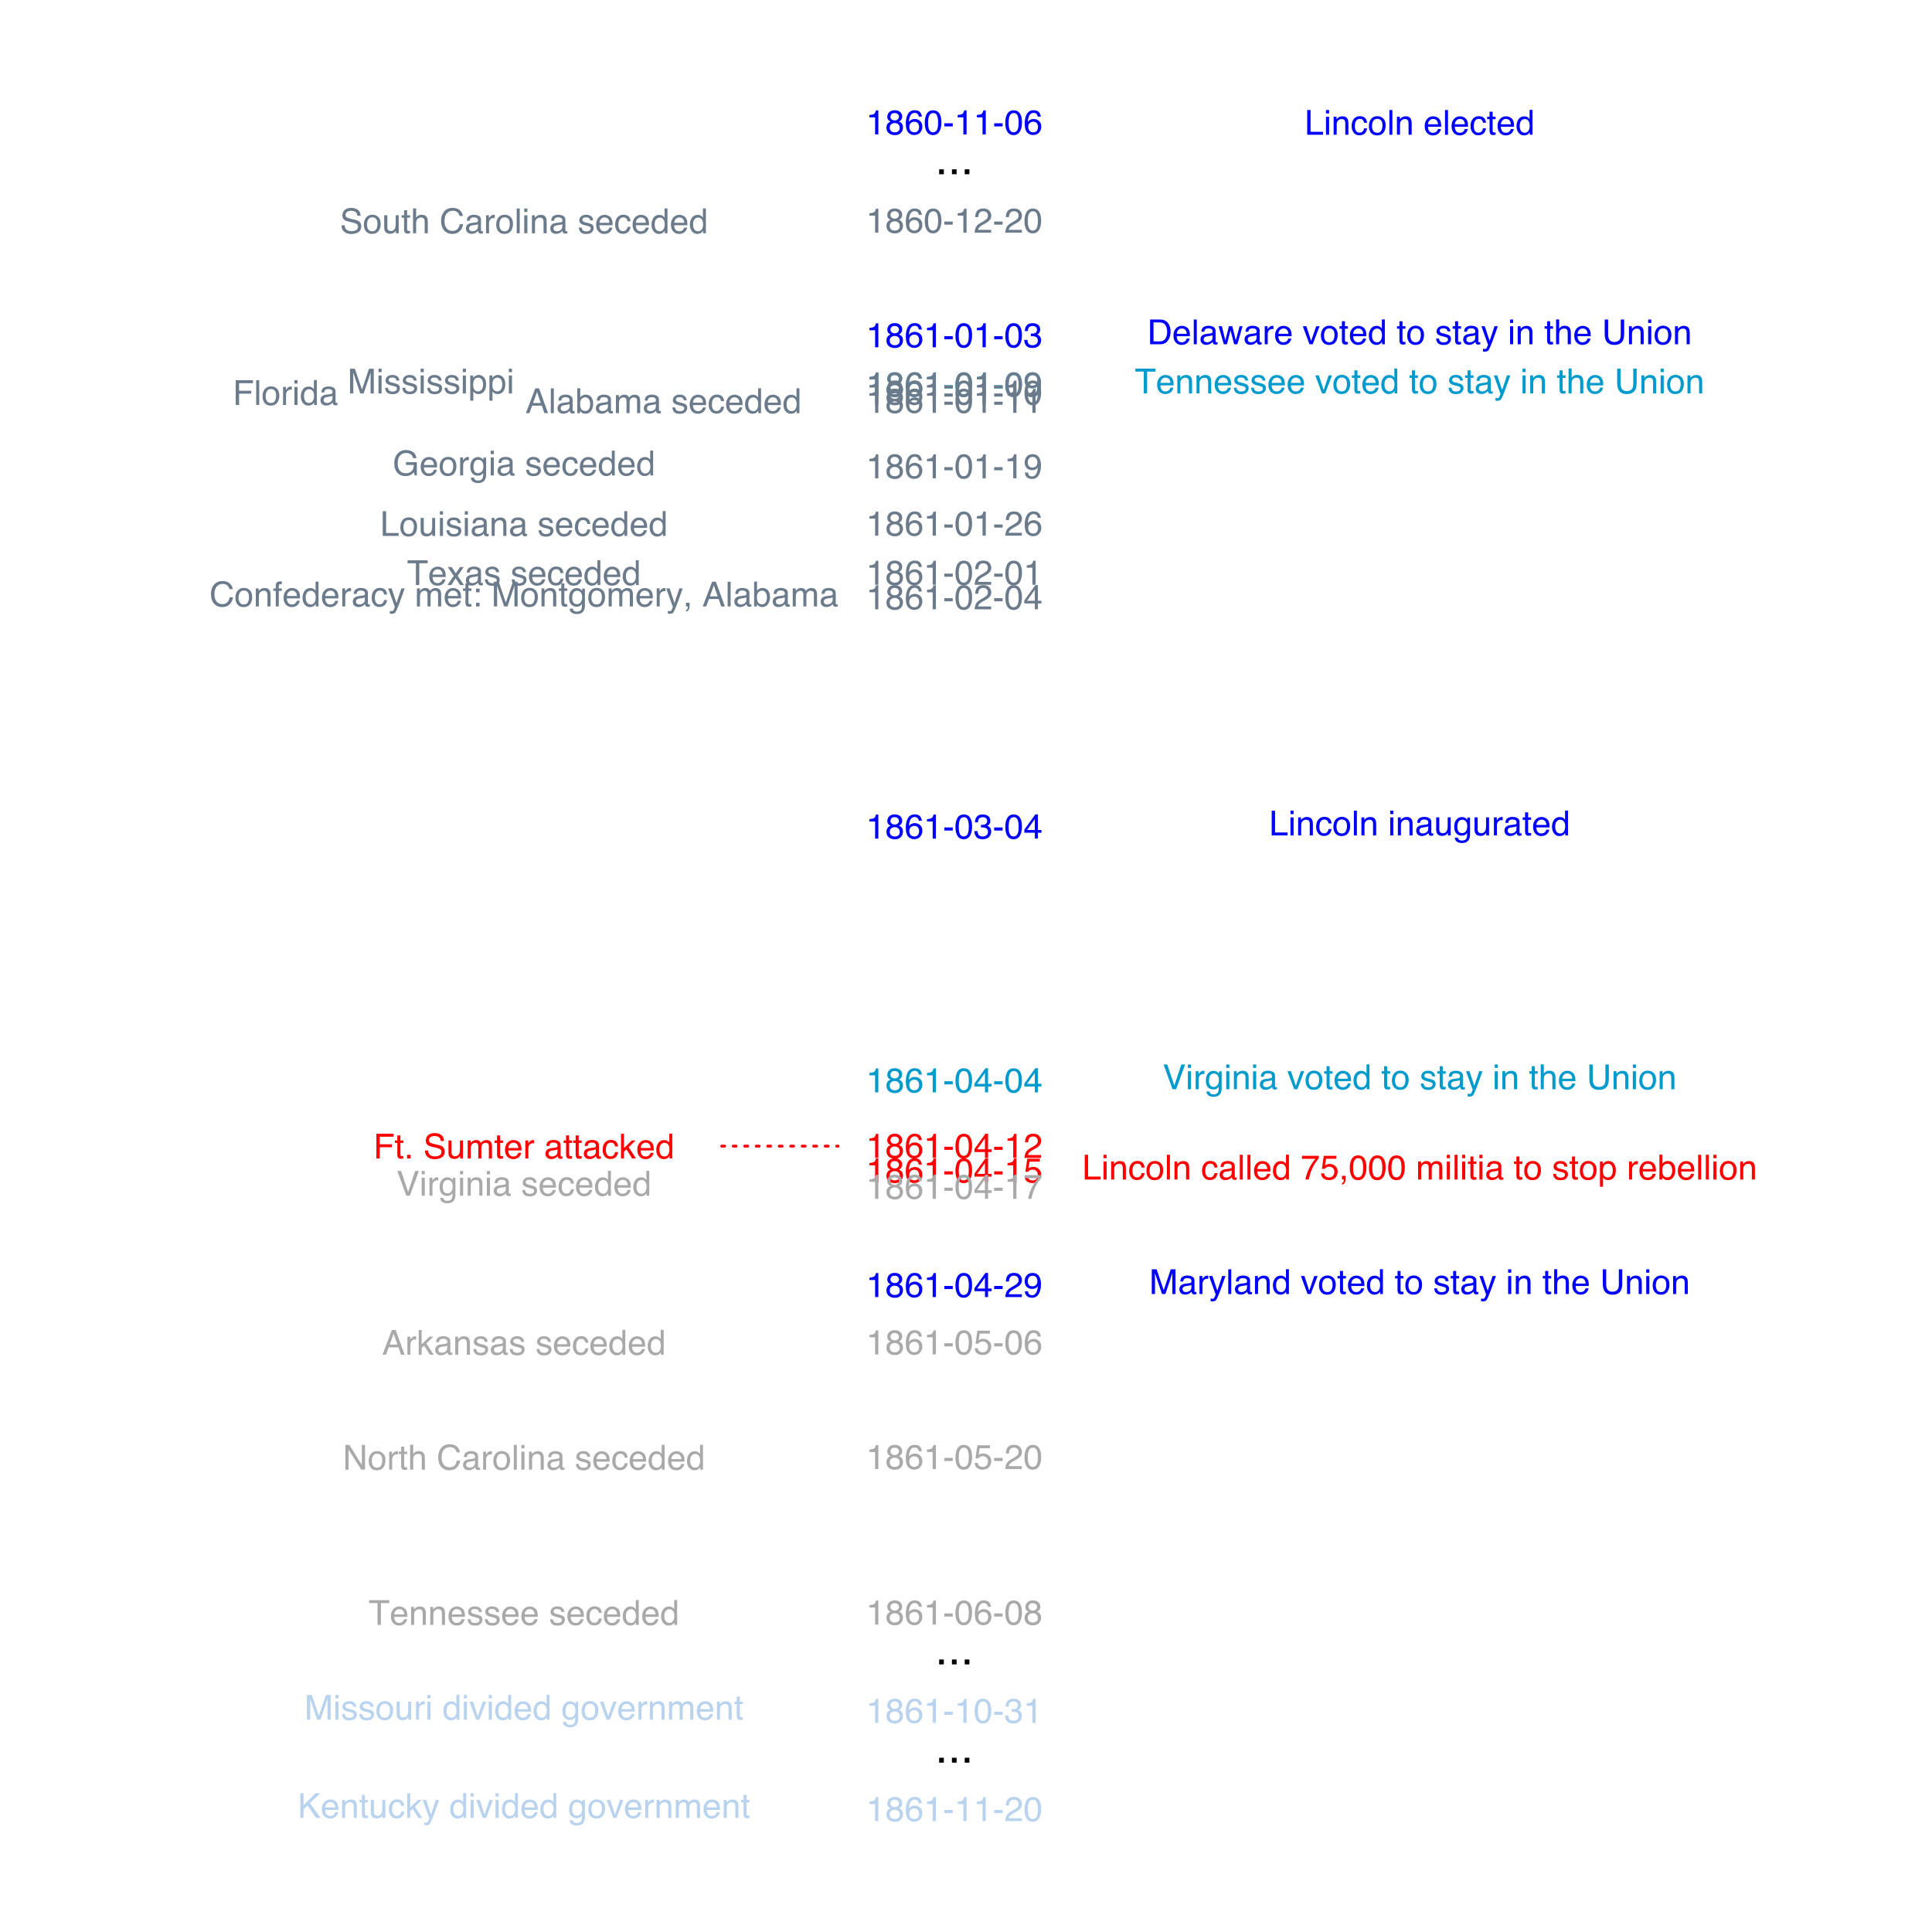 <?xml version="1.0" encoding="UTF-8"?>
<svg xmlns="http://www.w3.org/2000/svg" xmlns:xlink="http://www.w3.org/1999/xlink" width="504pt" height="504pt" viewBox="0 0 504 504" version="1.1">
<defs>
<g>
<symbol overflow="visible" id="glyph0-0">
<path style="stroke:none;" d="M 0.297 0 L 0.297 -6.453 L 5.422 -6.453 L 5.422 0 Z M 4.609 -0.812 L 4.609 -5.641 L 1.094 -5.641 L 1.094 -0.812 Z M 4.609 -0.812 "/>
</symbol>
<symbol overflow="visible" id="glyph0-1">
<path style="stroke:none;" d="M 0.859 -4.453 L 0.859 -5.062 C 1.43 -5.113 1.828 -5.203 2.047 -5.328 C 2.273 -5.461 2.445 -5.773 2.562 -6.266 L 3.188 -6.266 L 3.188 0 L 2.344 0 L 2.344 -4.453 Z M 0.859 -4.453 "/>
</symbol>
<symbol overflow="visible" id="glyph0-2">
<path style="stroke:none;" d="M 2.453 -3.656 C 2.797 -3.656 3.066 -3.75 3.266 -3.938 C 3.461 -4.133 3.562 -4.367 3.562 -4.641 C 3.562 -4.879 3.469 -5.094 3.281 -5.281 C 3.094 -5.477 2.805 -5.578 2.422 -5.578 C 2.035 -5.578 1.758 -5.477 1.594 -5.281 C 1.426 -5.094 1.344 -4.863 1.344 -4.594 C 1.344 -4.301 1.453 -4.07 1.672 -3.906 C 1.891 -3.738 2.148 -3.656 2.453 -3.656 Z M 2.5 -0.547 C 2.863 -0.547 3.164 -0.645 3.406 -0.844 C 3.645 -1.039 3.766 -1.332 3.766 -1.719 C 3.766 -2.125 3.641 -2.43 3.391 -2.641 C 3.148 -2.859 2.832 -2.969 2.438 -2.969 C 2.062 -2.969 1.754 -2.859 1.516 -2.641 C 1.273 -2.43 1.156 -2.133 1.156 -1.75 C 1.156 -1.414 1.266 -1.129 1.484 -0.891 C 1.703 -0.66 2.039 -0.547 2.5 -0.547 Z M 1.375 -3.359 C 1.156 -3.453 0.984 -3.562 0.859 -3.688 C 0.629 -3.914 0.516 -4.219 0.516 -4.594 C 0.516 -5.062 0.68 -5.461 1.016 -5.797 C 1.359 -6.141 1.844 -6.312 2.469 -6.312 C 3.07 -6.312 3.547 -6.148 3.891 -5.828 C 4.234 -5.516 4.406 -5.145 4.406 -4.719 C 4.406 -4.32 4.301 -4.004 4.094 -3.766 C 3.988 -3.629 3.816 -3.492 3.578 -3.359 C 3.836 -3.242 4.047 -3.109 4.203 -2.953 C 4.473 -2.66 4.609 -2.281 4.609 -1.812 C 4.609 -1.25 4.422 -0.773 4.047 -0.391 C 3.68 -0.004 3.16 0.188 2.484 0.188 C 1.867 0.188 1.348 0.02 0.922 -0.312 C 0.504 -0.645 0.297 -1.129 0.297 -1.766 C 0.297 -2.141 0.383 -2.461 0.562 -2.734 C 0.738 -3.004 1.008 -3.211 1.375 -3.359 Z M 1.375 -3.359 "/>
</symbol>
<symbol overflow="visible" id="glyph0-3">
<path style="stroke:none;" d="M 2.625 -6.312 C 3.332 -6.312 3.82 -6.129 4.094 -5.766 C 4.375 -5.398 4.516 -5.023 4.516 -4.641 L 3.734 -4.641 C 3.691 -4.891 3.617 -5.086 3.516 -5.234 C 3.316 -5.492 3.023 -5.625 2.641 -5.625 C 2.203 -5.625 1.852 -5.422 1.594 -5.016 C 1.332 -4.609 1.188 -4.02 1.156 -3.25 C 1.332 -3.52 1.562 -3.723 1.844 -3.859 C 2.094 -3.973 2.375 -4.031 2.688 -4.031 C 3.207 -4.031 3.664 -3.859 4.062 -3.516 C 4.457 -3.18 4.656 -2.68 4.656 -2.016 C 4.656 -1.441 4.469 -0.938 4.094 -0.5 C 3.719 -0.062 3.188 0.156 2.5 0.156 C 1.914 0.156 1.41 -0.062 0.984 -0.5 C 0.555 -0.945 0.344 -1.703 0.344 -2.766 C 0.344 -3.547 0.438 -4.207 0.625 -4.75 C 0.988 -5.789 1.656 -6.312 2.625 -6.312 Z M 2.578 -0.547 C 2.992 -0.547 3.301 -0.68 3.5 -0.953 C 3.707 -1.234 3.812 -1.566 3.812 -1.953 C 3.812 -2.273 3.719 -2.582 3.531 -2.875 C 3.352 -3.164 3.02 -3.312 2.531 -3.312 C 2.195 -3.312 1.898 -3.195 1.641 -2.969 C 1.379 -2.738 1.25 -2.398 1.25 -1.953 C 1.25 -1.555 1.363 -1.223 1.594 -0.953 C 1.832 -0.68 2.16 -0.547 2.578 -0.547 Z M 2.578 -0.547 "/>
</symbol>
<symbol overflow="visible" id="glyph0-4">
<path style="stroke:none;" d="M 2.438 -6.297 C 3.25 -6.297 3.836 -5.957 4.203 -5.281 C 4.484 -4.77 4.625 -4.062 4.625 -3.156 C 4.625 -2.301 4.492 -1.594 4.234 -1.031 C 3.867 -0.227 3.27 0.172 2.438 0.172 C 1.676 0.172 1.113 -0.156 0.75 -0.812 C 0.438 -1.363 0.281 -2.098 0.281 -3.016 C 0.281 -3.734 0.375 -4.348 0.562 -4.859 C 0.906 -5.816 1.531 -6.297 2.438 -6.297 Z M 2.422 -0.547 C 2.836 -0.547 3.164 -0.727 3.406 -1.094 C 3.645 -1.457 3.766 -2.133 3.766 -3.125 C 3.766 -3.844 3.676 -4.43 3.5 -4.891 C 3.332 -5.348 2.992 -5.578 2.484 -5.578 C 2.016 -5.578 1.672 -5.359 1.453 -4.922 C 1.242 -4.484 1.141 -3.836 1.141 -2.984 C 1.141 -2.348 1.207 -1.832 1.344 -1.438 C 1.551 -0.844 1.91 -0.547 2.422 -0.547 Z M 2.422 -0.547 "/>
</symbol>
<symbol overflow="visible" id="glyph0-5">
<path style="stroke:none;" d="M 0.375 -2.906 L 2.578 -2.906 L 2.578 -2.094 L 0.375 -2.094 Z M 0.375 -2.906 "/>
</symbol>
<symbol overflow="visible" id="glyph0-6">
<path style="stroke:none;" d="M 0.688 -6.453 L 1.562 -6.453 L 1.562 -0.766 L 4.828 -0.766 L 4.828 0 L 0.688 0 Z M 0.688 -6.453 "/>
</symbol>
<symbol overflow="visible" id="glyph0-7">
<path style="stroke:none;" d="M 0.578 -4.688 L 1.391 -4.688 L 1.391 0 L 0.578 0 Z M 0.578 -6.453 L 1.391 -6.453 L 1.391 -5.562 L 0.578 -5.562 Z M 0.578 -6.453 "/>
</symbol>
<symbol overflow="visible" id="glyph0-8">
<path style="stroke:none;" d="M 0.578 -4.703 L 1.328 -4.703 L 1.328 -4.031 C 1.555 -4.312 1.789 -4.508 2.031 -4.625 C 2.281 -4.75 2.562 -4.812 2.875 -4.812 C 3.539 -4.812 3.988 -4.578 4.219 -4.109 C 4.352 -3.859 4.422 -3.492 4.422 -3.016 L 4.422 0 L 3.609 0 L 3.609 -2.969 C 3.609 -3.25 3.566 -3.477 3.484 -3.656 C 3.348 -3.945 3.094 -4.094 2.719 -4.094 C 2.531 -4.094 2.379 -4.078 2.266 -4.047 C 2.047 -3.984 1.852 -3.852 1.688 -3.656 C 1.551 -3.5 1.461 -3.336 1.422 -3.172 C 1.391 -3.004 1.375 -2.77 1.375 -2.469 L 1.375 0 L 0.578 0 Z M 2.438 -4.828 Z M 2.438 -4.828 "/>
</symbol>
<symbol overflow="visible" id="glyph0-9">
<path style="stroke:none;" d="M 2.391 -4.844 C 2.922 -4.844 3.352 -4.711 3.688 -4.453 C 4.02 -4.191 4.223 -3.75 4.297 -3.125 L 3.516 -3.125 C 3.473 -3.414 3.367 -3.656 3.203 -3.844 C 3.035 -4.039 2.766 -4.141 2.391 -4.141 C 1.891 -4.141 1.531 -3.891 1.312 -3.391 C 1.176 -3.078 1.109 -2.688 1.109 -2.219 C 1.109 -1.738 1.207 -1.336 1.406 -1.016 C 1.602 -0.703 1.914 -0.547 2.344 -0.547 C 2.664 -0.547 2.922 -0.645 3.109 -0.844 C 3.305 -1.039 3.441 -1.316 3.516 -1.672 L 4.297 -1.672 C 4.203 -1.047 3.977 -0.586 3.625 -0.297 C 3.281 -0.004 2.832 0.141 2.281 0.141 C 1.664 0.141 1.176 -0.082 0.812 -0.531 C 0.445 -0.988 0.266 -1.551 0.266 -2.219 C 0.266 -3.051 0.461 -3.695 0.859 -4.156 C 1.266 -4.613 1.773 -4.844 2.391 -4.844 Z M 2.266 -4.828 Z M 2.266 -4.828 "/>
</symbol>
<symbol overflow="visible" id="glyph0-10">
<path style="stroke:none;" d="M 2.453 -0.516 C 2.973 -0.516 3.328 -0.711 3.516 -1.109 C 3.711 -1.504 3.812 -1.945 3.812 -2.438 C 3.812 -2.875 3.742 -3.227 3.609 -3.5 C 3.391 -3.938 3.004 -4.156 2.453 -4.156 C 1.973 -4.156 1.625 -3.969 1.406 -3.594 C 1.188 -3.227 1.078 -2.785 1.078 -2.266 C 1.078 -1.766 1.188 -1.348 1.406 -1.016 C 1.625 -0.68 1.973 -0.516 2.453 -0.516 Z M 2.484 -4.844 C 3.086 -4.844 3.598 -4.641 4.016 -4.234 C 4.43 -3.828 4.641 -3.234 4.641 -2.453 C 4.641 -1.691 4.453 -1.062 4.078 -0.562 C 3.711 -0.07 3.145 0.172 2.375 0.172 C 1.727 0.172 1.211 -0.047 0.828 -0.484 C 0.453 -0.922 0.266 -1.508 0.266 -2.25 C 0.266 -3.039 0.461 -3.672 0.859 -4.141 C 1.266 -4.609 1.805 -4.844 2.484 -4.844 Z M 2.453 -4.828 Z M 2.453 -4.828 "/>
</symbol>
<symbol overflow="visible" id="glyph0-11">
<path style="stroke:none;" d="M 0.609 -6.453 L 1.391 -6.453 L 1.391 0 L 0.609 0 Z M 0.609 -6.453 "/>
</symbol>
<symbol overflow="visible" id="glyph0-12">
<path style="stroke:none;" d=""/>
</symbol>
<symbol overflow="visible" id="glyph0-13">
<path style="stroke:none;" d="M 2.547 -4.812 C 2.879 -4.812 3.203 -4.734 3.516 -4.578 C 3.828 -4.422 4.066 -4.219 4.234 -3.969 C 4.391 -3.727 4.492 -3.453 4.547 -3.141 C 4.586 -2.922 4.609 -2.57 4.609 -2.094 L 1.172 -2.094 C 1.18 -1.625 1.289 -1.242 1.5 -0.953 C 1.707 -0.66 2.035 -0.516 2.484 -0.516 C 2.898 -0.516 3.227 -0.648 3.469 -0.922 C 3.613 -1.086 3.711 -1.273 3.766 -1.484 L 4.547 -1.484 C 4.523 -1.305 4.457 -1.109 4.344 -0.891 C 4.227 -0.68 4.098 -0.508 3.953 -0.375 C 3.711 -0.145 3.414 0.008 3.062 0.094 C 2.875 0.145 2.66 0.172 2.422 0.172 C 1.828 0.172 1.328 -0.039 0.922 -0.469 C 0.516 -0.895 0.312 -1.492 0.312 -2.266 C 0.312 -3.016 0.516 -3.625 0.922 -4.094 C 1.336 -4.57 1.879 -4.812 2.547 -4.812 Z M 3.797 -2.734 C 3.766 -3.078 3.691 -3.348 3.578 -3.547 C 3.359 -3.93 2.992 -4.125 2.484 -4.125 C 2.129 -4.125 1.828 -3.988 1.578 -3.719 C 1.328 -3.457 1.195 -3.129 1.188 -2.734 Z M 2.469 -4.828 Z M 2.469 -4.828 "/>
</symbol>
<symbol overflow="visible" id="glyph0-14">
<path style="stroke:none;" d="M 0.734 -6.016 L 1.531 -6.016 L 1.531 -4.703 L 2.297 -4.703 L 2.297 -4.062 L 1.531 -4.062 L 1.531 -0.984 C 1.531 -0.828 1.586 -0.719 1.703 -0.656 C 1.766 -0.625 1.867 -0.609 2.016 -0.609 C 2.047 -0.609 2.082 -0.609 2.125 -0.609 C 2.176 -0.609 2.234 -0.613 2.297 -0.625 L 2.297 0 C 2.203 0.031 2.102 0.051 2 0.062 C 1.906 0.07 1.801 0.078 1.688 0.078 C 1.32 0.078 1.07 -0.016 0.938 -0.203 C 0.801 -0.398 0.734 -0.645 0.734 -0.938 L 0.734 -4.062 L 0.094 -4.062 L 0.094 -4.703 L 0.734 -4.703 Z M 0.734 -6.016 "/>
</symbol>
<symbol overflow="visible" id="glyph0-15">
<path style="stroke:none;" d="M 1.078 -2.297 C 1.078 -1.797 1.18 -1.375 1.391 -1.031 C 1.609 -0.688 1.957 -0.516 2.438 -0.516 C 2.801 -0.516 3.098 -0.672 3.328 -0.984 C 3.566 -1.305 3.688 -1.758 3.688 -2.344 C 3.688 -2.945 3.562 -3.391 3.312 -3.672 C 3.07 -3.953 2.773 -4.094 2.422 -4.094 C 2.023 -4.094 1.703 -3.941 1.453 -3.641 C 1.203 -3.336 1.078 -2.891 1.078 -2.297 Z M 2.266 -4.797 C 2.629 -4.797 2.93 -4.719 3.172 -4.562 C 3.316 -4.477 3.477 -4.32 3.656 -4.094 L 3.656 -6.484 L 4.422 -6.484 L 4.422 0 L 3.703 0 L 3.703 -0.656 C 3.516 -0.363 3.297 -0.148 3.047 -0.016 C 2.797 0.109 2.508 0.172 2.188 0.172 C 1.656 0.172 1.195 -0.047 0.812 -0.484 C 0.438 -0.93 0.25 -1.52 0.25 -2.25 C 0.25 -2.938 0.422 -3.531 0.766 -4.031 C 1.117 -4.539 1.617 -4.797 2.266 -4.797 Z M 2.266 -4.797 "/>
</symbol>
<symbol overflow="visible" id="glyph0-16">
<path style="stroke:none;" d="M 0.281 0 C 0.312 -0.539 0.422 -1.008 0.609 -1.406 C 0.805 -1.812 1.191 -2.18 1.766 -2.516 L 2.609 -3 C 2.984 -3.219 3.242 -3.406 3.391 -3.562 C 3.629 -3.801 3.75 -4.078 3.75 -4.391 C 3.75 -4.754 3.641 -5.047 3.422 -5.266 C 3.203 -5.484 2.91 -5.594 2.547 -5.594 C 2.004 -5.594 1.629 -5.383 1.422 -4.969 C 1.305 -4.75 1.242 -4.445 1.234 -4.062 L 0.438 -4.062 C 0.445 -4.602 0.547 -5.051 0.734 -5.406 C 1.078 -6.008 1.68 -6.312 2.547 -6.312 C 3.273 -6.312 3.801 -6.113 4.125 -5.719 C 4.457 -5.332 4.625 -4.906 4.625 -4.438 C 4.625 -3.926 4.445 -3.492 4.094 -3.141 C 3.895 -2.93 3.531 -2.676 3 -2.375 L 2.391 -2.047 C 2.109 -1.891 1.883 -1.738 1.719 -1.594 C 1.426 -1.344 1.242 -1.062 1.172 -0.75 L 4.594 -0.75 L 4.594 0 Z M 0.281 0 "/>
</symbol>
<symbol overflow="visible" id="glyph0-17">
<path style="stroke:none;" d="M 1.25 -2.078 C 1.27 -1.711 1.359 -1.414 1.516 -1.188 C 1.805 -0.758 2.316 -0.547 3.047 -0.547 C 3.379 -0.547 3.68 -0.594 3.953 -0.688 C 4.473 -0.875 4.734 -1.203 4.734 -1.672 C 4.734 -2.016 4.625 -2.266 4.406 -2.422 C 4.176 -2.566 3.828 -2.691 3.359 -2.797 L 2.484 -3 C 1.91 -3.125 1.504 -3.266 1.266 -3.422 C 0.859 -3.691 0.656 -4.094 0.656 -4.625 C 0.656 -5.207 0.852 -5.688 1.25 -6.062 C 1.656 -6.438 2.223 -6.625 2.953 -6.625 C 3.629 -6.625 4.203 -6.457 4.672 -6.125 C 5.148 -5.801 5.391 -5.281 5.391 -4.562 L 4.578 -4.562 C 4.523 -4.906 4.43 -5.172 4.297 -5.359 C 4.023 -5.691 3.57 -5.859 2.938 -5.859 C 2.414 -5.859 2.039 -5.75 1.812 -5.531 C 1.594 -5.32 1.484 -5.07 1.484 -4.781 C 1.484 -4.469 1.613 -4.238 1.875 -4.094 C 2.051 -4 2.441 -3.879 3.047 -3.734 L 3.953 -3.531 C 4.391 -3.426 4.727 -3.289 4.969 -3.125 C 5.375 -2.82 5.578 -2.383 5.578 -1.812 C 5.578 -1.094 5.316 -0.578 4.797 -0.266 C 4.273 0.035 3.672 0.188 2.984 0.188 C 2.18 0.188 1.555 -0.016 1.109 -0.422 C 0.648 -0.828 0.426 -1.379 0.438 -2.078 Z M 3.031 -6.625 Z M 3.031 -6.625 "/>
</symbol>
<symbol overflow="visible" id="glyph0-18">
<path style="stroke:none;" d="M 1.375 -4.703 L 1.375 -1.578 C 1.375 -1.336 1.41 -1.145 1.484 -1 C 1.629 -0.719 1.891 -0.578 2.266 -0.578 C 2.816 -0.578 3.191 -0.82 3.391 -1.312 C 3.504 -1.57 3.562 -1.93 3.562 -2.391 L 3.562 -4.703 L 4.344 -4.703 L 4.344 0 L 3.609 0 L 3.609 -0.688 C 3.504 -0.508 3.379 -0.359 3.234 -0.234 C 2.93 0.004 2.562 0.125 2.125 0.125 C 1.457 0.125 1.004 -0.098 0.766 -0.547 C 0.629 -0.785 0.562 -1.102 0.562 -1.5 L 0.562 -4.703 Z M 2.453 -4.828 Z M 2.453 -4.828 "/>
</symbol>
<symbol overflow="visible" id="glyph0-19">
<path style="stroke:none;" d="M 0.578 -6.484 L 1.375 -6.484 L 1.375 -4.062 C 1.562 -4.301 1.727 -4.473 1.875 -4.578 C 2.133 -4.742 2.453 -4.828 2.828 -4.828 C 3.516 -4.828 3.977 -4.586 4.219 -4.109 C 4.352 -3.848 4.422 -3.484 4.422 -3.016 L 4.422 0 L 3.609 0 L 3.609 -2.969 C 3.609 -3.312 3.562 -3.566 3.469 -3.734 C 3.32 -3.984 3.051 -4.109 2.656 -4.109 C 2.332 -4.109 2.035 -3.992 1.766 -3.766 C 1.504 -3.547 1.375 -3.125 1.375 -2.5 L 1.375 0 L 0.578 0 Z M 0.578 -6.484 "/>
</symbol>
<symbol overflow="visible" id="glyph0-20">
<path style="stroke:none;" d="M 3.406 -6.625 C 4.219 -6.625 4.848 -6.41 5.297 -5.984 C 5.754 -5.555 6.008 -5.066 6.062 -4.516 L 5.203 -4.516 C 5.109 -4.93 4.914 -5.258 4.625 -5.5 C 4.344 -5.75 3.941 -5.875 3.422 -5.875 C 2.785 -5.875 2.27 -5.648 1.875 -5.203 C 1.477 -4.754 1.281 -4.066 1.281 -3.141 C 1.281 -2.391 1.457 -1.781 1.812 -1.312 C 2.164 -0.844 2.691 -0.609 3.391 -0.609 C 4.035 -0.609 4.531 -0.852 4.875 -1.344 C 5.051 -1.602 5.18 -1.945 5.266 -2.375 L 6.125 -2.375 C 6.039 -1.695 5.785 -1.125 5.359 -0.656 C 4.848 -0.102 4.16 0.172 3.297 0.172 C 2.547 0.172 1.914 -0.055 1.406 -0.516 C 0.727 -1.117 0.391 -2.047 0.391 -3.297 C 0.391 -4.242 0.645 -5.023 1.156 -5.641 C 1.695 -6.297 2.445 -6.625 3.406 -6.625 Z M 3.234 -6.625 Z M 3.234 -6.625 "/>
</symbol>
<symbol overflow="visible" id="glyph0-21">
<path style="stroke:none;" d="M 1.188 -1.25 C 1.188 -1.02 1.27 -0.836 1.438 -0.703 C 1.602 -0.578 1.801 -0.516 2.031 -0.516 C 2.312 -0.516 2.582 -0.578 2.844 -0.703 C 3.281 -0.922 3.5 -1.273 3.5 -1.766 L 3.5 -2.391 C 3.406 -2.328 3.281 -2.273 3.125 -2.234 C 2.969 -2.203 2.816 -2.176 2.672 -2.156 L 2.203 -2.094 C 1.91 -2.051 1.691 -1.988 1.547 -1.906 C 1.305 -1.77 1.188 -1.551 1.188 -1.25 Z M 3.109 -2.859 C 3.285 -2.879 3.406 -2.953 3.469 -3.078 C 3.5 -3.148 3.516 -3.254 3.516 -3.391 C 3.516 -3.648 3.414 -3.844 3.219 -3.969 C 3.031 -4.094 2.758 -4.156 2.406 -4.156 C 1.988 -4.156 1.695 -4.039 1.531 -3.812 C 1.438 -3.695 1.375 -3.516 1.344 -3.266 L 0.609 -3.266 C 0.617 -3.848 0.801 -4.254 1.156 -4.484 C 1.52 -4.711 1.941 -4.828 2.422 -4.828 C 2.973 -4.828 3.426 -4.719 3.781 -4.5 C 4.125 -4.289 4.297 -3.961 4.297 -3.516 L 4.297 -0.812 C 4.297 -0.727 4.312 -0.66 4.344 -0.609 C 4.375 -0.555 4.441 -0.531 4.547 -0.531 C 4.586 -0.531 4.629 -0.531 4.672 -0.531 C 4.711 -0.539 4.758 -0.551 4.812 -0.562 L 4.812 0.016 C 4.688 0.055 4.594 0.078 4.531 0.078 C 4.469 0.086 4.379 0.094 4.266 0.094 C 3.992 0.094 3.797 0 3.672 -0.188 C 3.609 -0.289 3.562 -0.438 3.531 -0.625 C 3.375 -0.414 3.145 -0.234 2.844 -0.078 C 2.539 0.078 2.207 0.156 1.844 0.156 C 1.406 0.156 1.047 0.023 0.766 -0.234 C 0.492 -0.504 0.359 -0.836 0.359 -1.234 C 0.359 -1.672 0.492 -2.008 0.766 -2.25 C 1.035 -2.488 1.395 -2.633 1.844 -2.688 Z M 2.453 -4.828 Z M 2.453 -4.828 "/>
</symbol>
<symbol overflow="visible" id="glyph0-22">
<path style="stroke:none;" d="M 0.609 -4.703 L 1.359 -4.703 L 1.359 -3.891 C 1.422 -4.047 1.57 -4.238 1.812 -4.469 C 2.051 -4.695 2.328 -4.812 2.641 -4.812 C 2.648 -4.812 2.672 -4.805 2.703 -4.797 C 2.742 -4.797 2.805 -4.797 2.891 -4.797 L 2.891 -3.953 C 2.848 -3.961 2.805 -3.969 2.766 -3.969 C 2.723 -3.977 2.676 -3.984 2.625 -3.984 C 2.227 -3.984 1.922 -3.852 1.703 -3.594 C 1.492 -3.332 1.391 -3.035 1.391 -2.703 L 1.391 0 L 0.609 0 Z M 0.609 -4.703 "/>
</symbol>
<symbol overflow="visible" id="glyph0-23">
<path style="stroke:none;" d="M 1.047 -1.484 C 1.066 -1.211 1.133 -1.008 1.25 -0.875 C 1.445 -0.613 1.789 -0.484 2.281 -0.484 C 2.57 -0.484 2.828 -0.547 3.047 -0.672 C 3.273 -0.805 3.391 -1.004 3.391 -1.266 C 3.391 -1.473 3.301 -1.629 3.125 -1.734 C 3.008 -1.797 2.785 -1.867 2.453 -1.953 L 1.812 -2.109 C 1.414 -2.211 1.125 -2.328 0.938 -2.453 C 0.594 -2.66 0.422 -2.953 0.422 -3.328 C 0.422 -3.773 0.582 -4.133 0.906 -4.406 C 1.227 -4.688 1.66 -4.828 2.203 -4.828 C 2.91 -4.828 3.422 -4.617 3.734 -4.203 C 3.93 -3.941 4.023 -3.66 4.016 -3.359 L 3.266 -3.359 C 3.254 -3.535 3.191 -3.695 3.078 -3.844 C 2.898 -4.051 2.586 -4.156 2.141 -4.156 C 1.836 -4.156 1.609 -4.098 1.453 -3.984 C 1.297 -3.867 1.219 -3.719 1.219 -3.531 C 1.219 -3.32 1.32 -3.156 1.531 -3.031 C 1.645 -2.957 1.816 -2.895 2.047 -2.844 L 2.578 -2.719 C 3.141 -2.582 3.52 -2.445 3.719 -2.312 C 4.02 -2.113 4.172 -1.797 4.172 -1.359 C 4.172 -0.941 4.008 -0.578 3.688 -0.266 C 3.375 0.035 2.895 0.188 2.25 0.188 C 1.551 0.188 1.055 0.023 0.766 -0.297 C 0.473 -0.617 0.316 -1.016 0.297 -1.484 Z M 2.219 -4.828 Z M 2.219 -4.828 "/>
</symbol>
<symbol overflow="visible" id="glyph0-24">
<path style="stroke:none;" d="M 2.344 0.172 C 1.594 0.172 1.051 -0.031 0.719 -0.438 C 0.383 -0.852 0.219 -1.352 0.219 -1.938 L 1.047 -1.938 C 1.078 -1.531 1.148 -1.234 1.266 -1.047 C 1.473 -0.711 1.844 -0.547 2.375 -0.547 C 2.789 -0.547 3.125 -0.656 3.375 -0.875 C 3.633 -1.102 3.766 -1.395 3.766 -1.75 C 3.766 -2.176 3.629 -2.473 3.359 -2.641 C 3.098 -2.816 2.734 -2.906 2.266 -2.906 C 2.211 -2.906 2.156 -2.906 2.094 -2.906 C 2.039 -2.906 1.988 -2.906 1.938 -2.906 L 1.938 -3.609 C 2.02 -3.598 2.086 -3.586 2.141 -3.578 C 2.191 -3.578 2.254 -3.578 2.328 -3.578 C 2.617 -3.578 2.859 -3.625 3.047 -3.719 C 3.379 -3.883 3.547 -4.176 3.547 -4.594 C 3.547 -4.914 3.438 -5.16 3.219 -5.328 C 3 -5.492 2.738 -5.578 2.438 -5.578 C 1.906 -5.578 1.539 -5.398 1.344 -5.047 C 1.227 -4.859 1.164 -4.586 1.156 -4.234 L 0.375 -4.234 C 0.375 -4.703 0.469 -5.098 0.656 -5.422 C 0.977 -6.004 1.547 -6.297 2.359 -6.297 C 2.992 -6.297 3.488 -6.148 3.844 -5.859 C 4.195 -5.578 4.375 -5.164 4.375 -4.625 C 4.375 -4.238 4.27 -3.926 4.062 -3.688 C 3.938 -3.539 3.77 -3.426 3.562 -3.344 C 3.895 -3.25 4.148 -3.07 4.328 -2.812 C 4.516 -2.551 4.609 -2.234 4.609 -1.859 C 4.609 -1.266 4.41 -0.773 4.016 -0.391 C 3.617 -0.016 3.062 0.172 2.344 0.172 Z M 2.344 0.172 "/>
</symbol>
<symbol overflow="visible" id="glyph0-25">
<path style="stroke:none;" d="M 3.172 -0.75 C 3.461 -0.75 3.703 -0.781 3.891 -0.844 C 4.234 -0.957 4.516 -1.176 4.734 -1.5 C 4.898 -1.758 5.023 -2.094 5.109 -2.5 C 5.148 -2.738 5.172 -2.961 5.172 -3.172 C 5.172 -3.973 5.008 -4.594 4.688 -5.031 C 4.375 -5.477 3.863 -5.703 3.156 -5.703 L 1.609 -5.703 L 1.609 -0.75 Z M 0.719 -6.453 L 3.344 -6.453 C 4.227 -6.453 4.914 -6.141 5.406 -5.516 C 5.844 -4.941 6.062 -4.211 6.062 -3.328 C 6.062 -2.641 5.93 -2.02 5.672 -1.469 C 5.223 -0.488 4.441 0 3.328 0 L 0.719 0 Z M 0.719 -6.453 "/>
</symbol>
<symbol overflow="visible" id="glyph0-26">
<path style="stroke:none;" d="M 0.938 -4.703 L 1.844 -1 L 2.766 -4.703 L 3.656 -4.703 L 4.578 -1.016 L 5.547 -4.703 L 6.328 -4.703 L 4.969 0 L 4.141 0 L 3.188 -3.641 L 2.266 0 L 1.438 0 L 0.078 -4.703 Z M 0.938 -4.703 "/>
</symbol>
<symbol overflow="visible" id="glyph0-27">
<path style="stroke:none;" d="M 0.969 -4.703 L 2.219 -0.875 L 3.531 -4.703 L 4.406 -4.703 L 2.625 0 L 1.781 0 L 0.047 -4.703 Z M 0.969 -4.703 "/>
</symbol>
<symbol overflow="visible" id="glyph0-28">
<path style="stroke:none;" d="M 3.516 -4.703 L 4.391 -4.703 C 4.285 -4.398 4.039 -3.711 3.656 -2.641 C 3.363 -1.828 3.125 -1.164 2.938 -0.656 C 2.477 0.539 2.156 1.27 1.969 1.531 C 1.781 1.789 1.457 1.922 1 1.922 C 0.883 1.922 0.797 1.914 0.734 1.906 C 0.68 1.906 0.609 1.895 0.516 1.875 L 0.516 1.141 C 0.648 1.18 0.75 1.207 0.812 1.219 C 0.875 1.227 0.93 1.234 0.984 1.234 C 1.129 1.234 1.234 1.207 1.297 1.156 C 1.367 1.102 1.43 1.047 1.484 0.984 C 1.492 0.953 1.539 0.828 1.625 0.609 C 1.719 0.398 1.785 0.242 1.828 0.141 L 0.094 -4.703 L 0.984 -4.703 L 2.25 -0.875 Z M 2.25 -4.828 Z M 2.25 -4.828 "/>
</symbol>
<symbol overflow="visible" id="glyph0-29">
<path style="stroke:none;" d="M 1.641 -6.453 L 1.641 -2.469 C 1.641 -2 1.727 -1.609 1.906 -1.297 C 2.164 -0.828 2.602 -0.594 3.219 -0.594 C 3.957 -0.594 4.461 -0.848 4.734 -1.359 C 4.867 -1.629 4.938 -2 4.938 -2.469 L 4.938 -6.453 L 5.828 -6.453 L 5.828 -2.828 C 5.828 -2.035 5.723 -1.426 5.516 -1 C 5.117 -0.219 4.375 0.172 3.281 0.172 C 2.195 0.172 1.457 -0.219 1.062 -1 C 0.852 -1.426 0.75 -2.035 0.75 -2.828 L 0.75 -6.453 Z M 3.297 -6.453 Z M 3.297 -6.453 "/>
</symbol>
<symbol overflow="visible" id="glyph0-30">
<path style="stroke:none;" d="M 1.203 -1.516 C 1.223 -1.078 1.391 -0.773 1.703 -0.609 C 1.859 -0.523 2.039 -0.484 2.25 -0.484 C 2.625 -0.484 2.941 -0.641 3.203 -0.953 C 3.473 -1.266 3.664 -1.906 3.781 -2.875 C 3.602 -2.594 3.383 -2.395 3.125 -2.281 C 2.863 -2.176 2.586 -2.125 2.297 -2.125 C 1.68 -2.125 1.195 -2.312 0.844 -2.688 C 0.5 -3.062 0.328 -3.547 0.328 -4.141 C 0.328 -4.711 0.5 -5.211 0.844 -5.641 C 1.188 -6.078 1.703 -6.297 2.391 -6.297 C 3.305 -6.297 3.938 -5.883 4.281 -5.062 C 4.477 -4.602 4.578 -4.035 4.578 -3.359 C 4.578 -2.586 4.461 -1.906 4.234 -1.312 C 3.848 -0.32 3.195 0.172 2.281 0.172 C 1.664 0.172 1.195 0.008 0.875 -0.312 C 0.551 -0.633 0.391 -1.035 0.391 -1.516 Z M 2.391 -2.812 C 2.703 -2.812 2.988 -2.914 3.25 -3.125 C 3.508 -3.332 3.641 -3.691 3.641 -4.203 C 3.641 -4.672 3.52 -5.016 3.281 -5.234 C 3.051 -5.461 2.758 -5.578 2.406 -5.578 C 2.02 -5.578 1.711 -5.445 1.484 -5.188 C 1.254 -4.926 1.141 -4.582 1.141 -4.156 C 1.141 -3.738 1.238 -3.41 1.438 -3.172 C 1.633 -2.93 1.953 -2.812 2.391 -2.812 Z M 2.391 -2.812 "/>
</symbol>
<symbol overflow="visible" id="glyph0-31">
<path style="stroke:none;" d="M 5.391 -6.453 L 5.391 -5.688 L 3.203 -5.688 L 3.203 0 L 2.328 0 L 2.328 -5.688 L 0.141 -5.688 L 0.141 -6.453 Z M 5.391 -6.453 "/>
</symbol>
<symbol overflow="visible" id="glyph0-32">
<path style="stroke:none;" d="M 0.656 -6.453 L 1.922 -6.453 L 3.766 -1 L 5.609 -6.453 L 6.844 -6.453 L 6.844 0 L 6.016 0 L 6.016 -3.812 C 6.016 -3.945 6.016 -4.164 6.016 -4.469 C 6.023 -4.77 6.031 -5.094 6.031 -5.438 L 4.203 0 L 3.328 0 L 1.484 -5.438 L 1.484 -5.25 C 1.484 -5.094 1.484 -4.848 1.484 -4.516 C 1.492 -4.191 1.5 -3.957 1.5 -3.812 L 1.5 0 L 0.656 0 Z M 0.656 -6.453 "/>
</symbol>
<symbol overflow="visible" id="glyph0-33">
<path style="stroke:none;" d="M 2.562 -0.531 C 2.938 -0.531 3.242 -0.68 3.484 -0.984 C 3.734 -1.297 3.859 -1.758 3.859 -2.375 C 3.859 -2.75 3.801 -3.07 3.688 -3.344 C 3.488 -3.863 3.113 -4.125 2.562 -4.125 C 2.02 -4.125 1.645 -3.852 1.438 -3.312 C 1.332 -3.008 1.281 -2.633 1.281 -2.188 C 1.281 -1.82 1.332 -1.516 1.438 -1.266 C 1.645 -0.773 2.02 -0.531 2.562 -0.531 Z M 0.516 -4.688 L 1.281 -4.688 L 1.281 -4.062 C 1.445 -4.27 1.625 -4.438 1.812 -4.562 C 2.07 -4.738 2.383 -4.828 2.75 -4.828 C 3.281 -4.828 3.727 -4.617 4.094 -4.203 C 4.469 -3.797 4.656 -3.211 4.656 -2.453 C 4.656 -1.43 4.391 -0.703 3.859 -0.266 C 3.516 0.016 3.117 0.156 2.672 0.156 C 2.316 0.156 2.02 0.078 1.781 -0.078 C 1.633 -0.16 1.477 -0.312 1.312 -0.531 L 1.312 1.875 L 0.516 1.875 Z M 0.516 -4.688 "/>
</symbol>
<symbol overflow="visible" id="glyph0-34">
<path style="stroke:none;" d="M 0.766 -6.453 L 5.25 -6.453 L 5.25 -5.672 L 1.641 -5.672 L 1.641 -3.703 L 4.812 -3.703 L 4.812 -2.938 L 1.641 -2.938 L 1.641 0 L 0.766 0 Z M 0.766 -6.453 "/>
</symbol>
<symbol overflow="visible" id="glyph0-35">
<path style="stroke:none;" d="M 4 -2.641 L 3.016 -5.5 L 1.984 -2.641 Z M 2.562 -6.453 L 3.547 -6.453 L 5.891 0 L 4.938 0 L 4.281 -1.938 L 1.734 -1.938 L 1.031 0 L 0.125 0 Z M 2.562 -6.453 "/>
</symbol>
<symbol overflow="visible" id="glyph0-36">
<path style="stroke:none;" d="M 0.516 -6.484 L 1.281 -6.484 L 1.281 -4.141 C 1.457 -4.359 1.664 -4.523 1.906 -4.641 C 2.145 -4.766 2.406 -4.828 2.688 -4.828 C 3.27 -4.828 3.742 -4.625 4.109 -4.219 C 4.473 -3.82 4.656 -3.227 4.656 -2.438 C 4.656 -1.695 4.473 -1.078 4.109 -0.578 C 3.754 -0.086 3.258 0.156 2.625 0.156 C 2.27 0.156 1.969 0.066 1.719 -0.109 C 1.57 -0.211 1.414 -0.379 1.25 -0.609 L 1.25 0 L 0.516 0 Z M 2.578 -0.547 C 3.004 -0.547 3.32 -0.711 3.531 -1.047 C 3.75 -1.391 3.859 -1.844 3.859 -2.406 C 3.859 -2.895 3.75 -3.301 3.531 -3.625 C 3.32 -3.957 3.008 -4.125 2.594 -4.125 C 2.238 -4.125 1.926 -3.988 1.656 -3.719 C 1.383 -3.457 1.25 -3.02 1.25 -2.406 C 1.25 -1.957 1.301 -1.598 1.406 -1.328 C 1.613 -0.805 2.004 -0.547 2.578 -0.547 Z M 2.578 -0.547 "/>
</symbol>
<symbol overflow="visible" id="glyph0-37">
<path style="stroke:none;" d="M 0.578 -4.703 L 1.359 -4.703 L 1.359 -4.031 C 1.547 -4.27 1.719 -4.441 1.875 -4.547 C 2.133 -4.723 2.43 -4.812 2.766 -4.812 C 3.141 -4.812 3.441 -4.719 3.672 -4.531 C 3.797 -4.426 3.91 -4.27 4.016 -4.062 C 4.191 -4.32 4.398 -4.508 4.641 -4.625 C 4.879 -4.75 5.145 -4.812 5.438 -4.812 C 6.07 -4.812 6.504 -4.582 6.734 -4.125 C 6.848 -3.875 6.906 -3.547 6.906 -3.141 L 6.906 0 L 6.094 0 L 6.094 -3.266 C 6.094 -3.578 6.016 -3.789 5.859 -3.906 C 5.703 -4.031 5.508 -4.094 5.281 -4.094 C 4.969 -4.094 4.695 -3.988 4.469 -3.781 C 4.25 -3.57 4.141 -3.223 4.141 -2.734 L 4.141 0 L 3.344 0 L 3.344 -3.078 C 3.344 -3.391 3.301 -3.617 3.219 -3.766 C 3.102 -3.984 2.879 -4.094 2.547 -4.094 C 2.254 -4.094 1.984 -3.977 1.734 -3.75 C 1.492 -3.52 1.375 -3.102 1.375 -2.5 L 1.375 0 L 0.578 0 Z M 0.578 -4.703 "/>
</symbol>
<symbol overflow="visible" id="glyph0-38">
<path style="stroke:none;" d="M 3.469 -6.625 C 4.082 -6.625 4.609 -6.504 5.047 -6.266 C 5.691 -5.93 6.086 -5.344 6.234 -4.5 L 5.359 -4.5 C 5.254 -4.969 5.035 -5.312 4.703 -5.531 C 4.367 -5.75 3.953 -5.859 3.453 -5.859 C 2.859 -5.859 2.352 -5.633 1.938 -5.188 C 1.531 -4.738 1.328 -4.066 1.328 -3.172 C 1.328 -2.41 1.492 -1.785 1.828 -1.297 C 2.172 -0.816 2.723 -0.578 3.484 -0.578 C 4.066 -0.578 4.547 -0.742 4.922 -1.078 C 5.305 -1.422 5.504 -1.973 5.516 -2.734 L 3.5 -2.734 L 3.5 -3.453 L 6.328 -3.453 L 6.328 0 L 5.766 0 L 5.562 -0.828 C 5.258 -0.504 4.992 -0.281 4.766 -0.156 C 4.391 0.062 3.906 0.172 3.312 0.172 C 2.539 0.172 1.883 -0.078 1.344 -0.578 C 0.738 -1.191 0.438 -2.039 0.438 -3.125 C 0.438 -4.207 0.727 -5.066 1.312 -5.703 C 1.875 -6.316 2.594 -6.625 3.469 -6.625 Z M 3.328 -6.625 Z M 3.328 -6.625 "/>
</symbol>
<symbol overflow="visible" id="glyph0-39">
<path style="stroke:none;" d="M 2.234 -4.797 C 2.609 -4.797 2.93 -4.703 3.203 -4.516 C 3.359 -4.41 3.516 -4.258 3.672 -4.062 L 3.672 -4.656 L 4.391 -4.656 L 4.391 -0.375 C 4.391 0.219 4.301 0.688 4.125 1.031 C 3.801 1.664 3.18 1.984 2.266 1.984 C 1.766 1.984 1.336 1.867 0.984 1.641 C 0.641 1.422 0.445 1.066 0.406 0.578 L 1.219 0.578 C 1.258 0.797 1.336 0.961 1.453 1.078 C 1.629 1.254 1.91 1.344 2.297 1.344 C 2.898 1.344 3.297 1.125 3.484 0.688 C 3.586 0.438 3.641 -0.008 3.641 -0.656 C 3.473 -0.414 3.281 -0.234 3.062 -0.109 C 2.844 0.004 2.551 0.062 2.188 0.062 C 1.676 0.062 1.227 -0.117 0.844 -0.484 C 0.457 -0.848 0.266 -1.445 0.266 -2.281 C 0.266 -3.07 0.457 -3.688 0.844 -4.125 C 1.227 -4.57 1.691 -4.797 2.234 -4.797 Z M 3.672 -2.375 C 3.672 -2.957 3.547 -3.391 3.297 -3.672 C 3.055 -3.953 2.754 -4.094 2.391 -4.094 C 1.828 -4.094 1.445 -3.832 1.25 -3.312 C 1.133 -3.031 1.078 -2.664 1.078 -2.219 C 1.078 -1.688 1.188 -1.281 1.406 -1 C 1.625 -0.727 1.91 -0.594 2.266 -0.594 C 2.836 -0.594 3.238 -0.848 3.469 -1.359 C 3.602 -1.648 3.672 -1.988 3.672 -2.375 Z M 2.328 -4.828 Z M 2.328 -4.828 "/>
</symbol>
<symbol overflow="visible" id="glyph0-40">
<path style="stroke:none;" d="M 0.125 -4.703 L 1.156 -4.703 L 2.234 -3.047 L 3.328 -4.703 L 4.297 -4.688 L 2.703 -2.406 L 4.359 0 L 3.359 0 L 2.188 -1.766 L 1.047 0 L 0.047 0 L 1.703 -2.406 Z M 0.125 -4.703 "/>
</symbol>
<symbol overflow="visible" id="glyph0-41">
<path style="stroke:none;" d="M 2.969 -2.234 L 2.969 -5.078 L 0.953 -2.234 Z M 2.984 0 L 2.984 -1.531 L 0.234 -1.531 L 0.234 -2.312 L 3.109 -6.312 L 3.781 -6.312 L 3.781 -2.234 L 4.703 -2.234 L 4.703 -1.531 L 3.781 -1.531 L 3.781 0 Z M 2.984 0 "/>
</symbol>
<symbol overflow="visible" id="glyph0-42">
<path style="stroke:none;" d="M 0.781 -5.422 C 0.789 -5.754 0.848 -5.992 0.953 -6.141 C 1.129 -6.41 1.484 -6.547 2.016 -6.547 C 2.066 -6.547 2.117 -6.547 2.172 -6.547 C 2.223 -6.547 2.281 -6.539 2.344 -6.531 L 2.344 -5.812 C 2.27 -5.812 2.211 -5.812 2.172 -5.812 C 2.141 -5.82 2.102 -5.828 2.062 -5.828 C 1.82 -5.828 1.676 -5.766 1.625 -5.641 C 1.582 -5.516 1.562 -5.195 1.562 -4.688 L 2.344 -4.688 L 2.344 -4.062 L 1.562 -4.062 L 1.562 0 L 0.781 0 L 0.781 -4.062 L 0.125 -4.062 L 0.125 -4.688 L 0.781 -4.688 Z M 0.781 -5.422 "/>
</symbol>
<symbol overflow="visible" id="glyph0-43">
<path style="stroke:none;" d="M 1 -4.641 L 1.922 -4.641 L 1.922 -3.688 L 1 -3.688 Z M 1 -0.953 L 1.922 -0.953 L 1.922 0 L 1 0 Z M 1 -0.953 "/>
</symbol>
<symbol overflow="visible" id="glyph0-44">
<path style="stroke:none;" d="M 0.75 0.922 C 0.945 0.879 1.086 0.738 1.172 0.5 C 1.211 0.363 1.234 0.234 1.234 0.109 C 1.234 0.086 1.234 0.066 1.234 0.047 C 1.234 0.035 1.227 0.02 1.219 0 L 0.75 0 L 0.75 -0.953 L 1.688 -0.953 L 1.688 -0.078 C 1.688 0.273 1.613 0.582 1.469 0.844 C 1.332 1.113 1.094 1.281 0.75 1.344 Z M 0.75 0.922 "/>
</symbol>
<symbol overflow="visible" id="glyph0-45">
<path style="stroke:none;" d="M 1.203 -6.453 L 3.047 -0.953 L 4.875 -6.453 L 5.859 -6.453 L 3.5 0 L 2.578 0 L 0.234 -6.453 Z M 1.203 -6.453 "/>
</symbol>
<symbol overflow="visible" id="glyph0-46">
<path style="stroke:none;" d="M 0.766 -0.953 L 1.688 -0.953 L 1.688 0 L 0.766 0 Z M 0.766 -0.953 "/>
</symbol>
<symbol overflow="visible" id="glyph0-47">
<path style="stroke:none;" d="M 0.562 -6.453 L 1.328 -6.453 L 1.328 -2.703 L 3.359 -4.703 L 4.359 -4.703 L 2.562 -2.938 L 4.469 0 L 3.453 0 L 1.984 -2.375 L 1.328 -1.766 L 1.328 0 L 0.562 0 Z M 0.562 -6.453 "/>
</symbol>
<symbol overflow="visible" id="glyph0-48">
<path style="stroke:none;" d="M 1.109 -1.609 C 1.16 -1.148 1.367 -0.836 1.734 -0.672 C 1.922 -0.578 2.141 -0.531 2.391 -0.531 C 2.859 -0.531 3.203 -0.68 3.422 -0.984 C 3.648 -1.285 3.766 -1.617 3.766 -1.984 C 3.766 -2.422 3.629 -2.758 3.359 -3 C 3.098 -3.238 2.781 -3.359 2.406 -3.359 C 2.133 -3.359 1.898 -3.305 1.703 -3.203 C 1.504 -3.098 1.336 -2.953 1.203 -2.766 L 0.516 -2.797 L 1 -6.188 L 4.266 -6.188 L 4.266 -5.422 L 1.594 -5.422 L 1.328 -3.672 C 1.473 -3.785 1.609 -3.867 1.734 -3.922 C 1.973 -4.016 2.242 -4.062 2.547 -4.062 C 3.129 -4.062 3.617 -3.875 4.016 -3.5 C 4.422 -3.133 4.625 -2.664 4.625 -2.094 C 4.625 -1.5 4.438 -0.973 4.062 -0.516 C 3.695 -0.066 3.113 0.156 2.312 0.156 C 1.801 0.156 1.348 0.016 0.953 -0.266 C 0.555 -0.555 0.336 -1.004 0.297 -1.609 Z M 1.109 -1.609 "/>
</symbol>
<symbol overflow="visible" id="glyph0-49">
<path style="stroke:none;" d="M 4.703 -6.188 L 4.703 -5.5 C 4.504 -5.301 4.234 -4.957 3.891 -4.469 C 3.555 -3.988 3.266 -3.469 3.016 -2.906 C 2.754 -2.352 2.562 -1.852 2.438 -1.406 C 2.344 -1.113 2.227 -0.645 2.094 0 L 1.219 0 C 1.426 -1.195 1.867 -2.395 2.547 -3.594 C 2.941 -4.281 3.363 -4.879 3.812 -5.391 L 0.328 -5.391 L 0.328 -6.188 Z M 4.703 -6.188 "/>
</symbol>
<symbol overflow="visible" id="glyph0-50">
<path style="stroke:none;" d="M 0.688 -6.453 L 1.719 -6.453 L 4.984 -1.219 L 4.984 -6.453 L 5.812 -6.453 L 5.812 0 L 4.828 0 L 1.516 -5.219 L 1.516 0 L 0.688 0 Z M 3.188 -6.453 Z M 3.188 -6.453 "/>
</symbol>
<symbol overflow="visible" id="glyph0-51">
<path style="stroke:none;" d="M 0.688 -6.453 L 1.531 -6.453 L 1.531 -3.312 L 4.688 -6.453 L 5.891 -6.453 L 3.203 -3.859 L 5.969 0 L 4.828 0 L 2.578 -3.234 L 1.531 -2.25 L 1.531 0 L 0.688 0 Z M 0.688 -6.453 "/>
</symbol>
<symbol overflow="visible" id="glyph1-0">
<path style="stroke:none;" d="M 0.391 0 L 0.391 -8.609 L 7.219 -8.609 L 7.219 0 Z M 6.141 -1.078 L 6.141 -7.531 L 1.469 -7.531 L 1.469 -1.078 Z M 6.141 -1.078 "/>
</symbol>
<symbol overflow="visible" id="glyph1-1">
<path style="stroke:none;" d="M 1.031 -1.281 L 2.25 -1.281 L 2.25 0 L 1.031 0 Z M 1.031 -1.281 "/>
</symbol>
</g>
</defs>
<g id="surface1">
<rect x="0" y="0" width="504" height="504" style="fill:rgb(100%,100%,100%);fill-opacity:1;stroke:none;"/>
<g style="fill:rgb(0%,0%,100%);fill-opacity:1;">
  <use xlink:href="#glyph0-1" x="225.945" y="35.07"/>
  <use xlink:href="#glyph0-2" x="230.951" y="35.07"/>
  <use xlink:href="#glyph0-3" x="235.956" y="35.07"/>
  <use xlink:href="#glyph0-4" x="240.961" y="35.07"/>
  <use xlink:href="#glyph0-5" x="245.967" y="35.07"/>
  <use xlink:href="#glyph0-1" x="248.964" y="35.07"/>
  <use xlink:href="#glyph0-1" x="253.969" y="35.07"/>
  <use xlink:href="#glyph0-5" x="258.975" y="35.07"/>
  <use xlink:href="#glyph0-4" x="261.972" y="35.07"/>
  <use xlink:href="#glyph0-3" x="266.977" y="35.07"/>
</g>
<g style="fill:rgb(0%,0%,100%);fill-opacity:1;">
  <use xlink:href="#glyph0-6" x="340.324" y="35.152"/>
  <use xlink:href="#glyph0-7" x="345.33" y="35.152"/>
  <use xlink:href="#glyph0-8" x="347.329" y="35.152"/>
  <use xlink:href="#glyph0-9" x="352.334" y="35.152"/>
  <use xlink:href="#glyph0-10" x="356.834" y="35.152"/>
  <use xlink:href="#glyph0-11" x="361.84" y="35.152"/>
  <use xlink:href="#glyph0-8" x="363.839" y="35.152"/>
  <use xlink:href="#glyph0-12" x="368.845" y="35.152"/>
  <use xlink:href="#glyph0-13" x="371.345" y="35.152"/>
  <use xlink:href="#glyph0-11" x="376.351" y="35.152"/>
  <use xlink:href="#glyph0-13" x="378.35" y="35.152"/>
  <use xlink:href="#glyph0-9" x="383.355" y="35.152"/>
  <use xlink:href="#glyph0-14" x="387.855" y="35.152"/>
  <use xlink:href="#glyph0-13" x="390.356" y="35.152"/>
  <use xlink:href="#glyph0-15" x="395.361" y="35.152"/>
</g>
<g style="fill:rgb(0%,0%,0%);fill-opacity:1;">
  <use xlink:href="#glyph1-1" x="243.965" y="45.453"/>
  <use xlink:href="#glyph1-1" x="247.299" y="45.453"/>
  <use xlink:href="#glyph1-1" x="250.633" y="45.453"/>
</g>
<g style="fill:rgb(42.353%,48.235%,54.51%);fill-opacity:1;">
  <use xlink:href="#glyph0-1" x="225.945" y="60.699"/>
  <use xlink:href="#glyph0-2" x="230.951" y="60.699"/>
  <use xlink:href="#glyph0-3" x="235.956" y="60.699"/>
  <use xlink:href="#glyph0-4" x="240.961" y="60.699"/>
  <use xlink:href="#glyph0-5" x="245.967" y="60.699"/>
  <use xlink:href="#glyph0-1" x="248.964" y="60.699"/>
  <use xlink:href="#glyph0-16" x="253.969" y="60.699"/>
  <use xlink:href="#glyph0-5" x="258.975" y="60.699"/>
  <use xlink:href="#glyph0-16" x="261.972" y="60.699"/>
  <use xlink:href="#glyph0-4" x="266.977" y="60.699"/>
</g>
<g style="fill:rgb(42.353%,48.235%,54.51%);fill-opacity:1;">
  <use xlink:href="#glyph0-17" x="88.66" y="60.852"/>
  <use xlink:href="#glyph0-10" x="94.663" y="60.852"/>
  <use xlink:href="#glyph0-18" x="99.668" y="60.852"/>
  <use xlink:href="#glyph0-14" x="104.674" y="60.852"/>
  <use xlink:href="#glyph0-19" x="107.174" y="60.852"/>
  <use xlink:href="#glyph0-12" x="112.18" y="60.852"/>
  <use xlink:href="#glyph0-20" x="114.68" y="60.852"/>
  <use xlink:href="#glyph0-21" x="121.18" y="60.852"/>
  <use xlink:href="#glyph0-22" x="126.185" y="60.852"/>
  <use xlink:href="#glyph0-10" x="129.182" y="60.852"/>
  <use xlink:href="#glyph0-11" x="134.188" y="60.852"/>
  <use xlink:href="#glyph0-7" x="136.187" y="60.852"/>
  <use xlink:href="#glyph0-8" x="138.187" y="60.852"/>
  <use xlink:href="#glyph0-21" x="143.192" y="60.852"/>
  <use xlink:href="#glyph0-12" x="148.197" y="60.852"/>
  <use xlink:href="#glyph0-23" x="150.698" y="60.852"/>
  <use xlink:href="#glyph0-13" x="155.198" y="60.852"/>
  <use xlink:href="#glyph0-9" x="160.203" y="60.852"/>
  <use xlink:href="#glyph0-13" x="164.703" y="60.852"/>
  <use xlink:href="#glyph0-15" x="169.708" y="60.852"/>
  <use xlink:href="#glyph0-13" x="174.714" y="60.852"/>
  <use xlink:href="#glyph0-15" x="179.719" y="60.852"/>
</g>
<g style="fill:rgb(0%,0%,100%);fill-opacity:1;">
  <use xlink:href="#glyph0-1" x="225.945" y="90.605"/>
  <use xlink:href="#glyph0-2" x="230.951" y="90.605"/>
  <use xlink:href="#glyph0-3" x="235.956" y="90.605"/>
  <use xlink:href="#glyph0-1" x="240.961" y="90.605"/>
  <use xlink:href="#glyph0-5" x="245.967" y="90.605"/>
  <use xlink:href="#glyph0-4" x="248.964" y="90.605"/>
  <use xlink:href="#glyph0-1" x="253.969" y="90.605"/>
  <use xlink:href="#glyph0-5" x="258.975" y="90.605"/>
  <use xlink:href="#glyph0-4" x="261.972" y="90.605"/>
  <use xlink:href="#glyph0-24" x="266.977" y="90.605"/>
</g>
<g style="fill:rgb(0%,0%,100%);fill-opacity:1;">
  <use xlink:href="#glyph0-25" x="299.305" y="89.809"/>
  <use xlink:href="#glyph0-13" x="305.804" y="89.809"/>
  <use xlink:href="#glyph0-11" x="310.81" y="89.809"/>
  <use xlink:href="#glyph0-21" x="312.809" y="89.809"/>
  <use xlink:href="#glyph0-26" x="317.814" y="89.809"/>
  <use xlink:href="#glyph0-21" x="324.314" y="89.809"/>
  <use xlink:href="#glyph0-22" x="329.319" y="89.809"/>
  <use xlink:href="#glyph0-13" x="332.316" y="89.809"/>
  <use xlink:href="#glyph0-12" x="337.322" y="89.809"/>
  <use xlink:href="#glyph0-27" x="339.822" y="89.809"/>
  <use xlink:href="#glyph0-10" x="344.322" y="89.809"/>
  <use xlink:href="#glyph0-14" x="349.328" y="89.809"/>
  <use xlink:href="#glyph0-13" x="351.828" y="89.809"/>
  <use xlink:href="#glyph0-15" x="356.833" y="89.809"/>
  <use xlink:href="#glyph0-12" x="361.839" y="89.809"/>
  <use xlink:href="#glyph0-14" x="364.339" y="89.809"/>
  <use xlink:href="#glyph0-10" x="366.84" y="89.809"/>
  <use xlink:href="#glyph0-12" x="371.845" y="89.809"/>
  <use xlink:href="#glyph0-23" x="374.346" y="89.809"/>
  <use xlink:href="#glyph0-14" x="378.846" y="89.809"/>
  <use xlink:href="#glyph0-21" x="381.346" y="89.809"/>
  <use xlink:href="#glyph0-28" x="386.352" y="89.809"/>
  <use xlink:href="#glyph0-12" x="390.852" y="89.809"/>
  <use xlink:href="#glyph0-7" x="393.352" y="89.809"/>
  <use xlink:href="#glyph0-8" x="395.352" y="89.809"/>
  <use xlink:href="#glyph0-12" x="400.357" y="89.809"/>
  <use xlink:href="#glyph0-14" x="402.857" y="89.809"/>
  <use xlink:href="#glyph0-19" x="405.358" y="89.809"/>
  <use xlink:href="#glyph0-13" x="410.363" y="89.809"/>
  <use xlink:href="#glyph0-12" x="415.369" y="89.809"/>
  <use xlink:href="#glyph0-29" x="417.869" y="89.809"/>
  <use xlink:href="#glyph0-8" x="424.369" y="89.809"/>
  <use xlink:href="#glyph0-7" x="429.374" y="89.809"/>
  <use xlink:href="#glyph0-10" x="431.374" y="89.809"/>
  <use xlink:href="#glyph0-8" x="436.379" y="89.809"/>
</g>
<g style="fill:rgb(0%,60.392%,80.392%);fill-opacity:1;">
  <use xlink:href="#glyph0-1" x="225.945" y="103.418"/>
  <use xlink:href="#glyph0-2" x="230.951" y="103.418"/>
  <use xlink:href="#glyph0-3" x="235.956" y="103.418"/>
  <use xlink:href="#glyph0-1" x="240.961" y="103.418"/>
  <use xlink:href="#glyph0-5" x="245.967" y="103.418"/>
  <use xlink:href="#glyph0-4" x="248.964" y="103.418"/>
  <use xlink:href="#glyph0-1" x="253.969" y="103.418"/>
  <use xlink:href="#glyph0-5" x="258.975" y="103.418"/>
  <use xlink:href="#glyph0-4" x="261.972" y="103.418"/>
  <use xlink:href="#glyph0-30" x="266.977" y="103.418"/>
</g>
<g style="fill:rgb(0%,60.392%,80.392%);fill-opacity:1;">
  <use xlink:href="#glyph0-31" x="296.047" y="102.625"/>
  <use xlink:href="#glyph0-13" x="301.544" y="102.625"/>
  <use xlink:href="#glyph0-8" x="306.55" y="102.625"/>
  <use xlink:href="#glyph0-8" x="311.555" y="102.625"/>
  <use xlink:href="#glyph0-13" x="316.561" y="102.625"/>
  <use xlink:href="#glyph0-23" x="321.566" y="102.625"/>
  <use xlink:href="#glyph0-23" x="326.066" y="102.625"/>
  <use xlink:href="#glyph0-13" x="330.566" y="102.625"/>
  <use xlink:href="#glyph0-13" x="335.571" y="102.625"/>
  <use xlink:href="#glyph0-12" x="340.577" y="102.625"/>
  <use xlink:href="#glyph0-27" x="343.077" y="102.625"/>
  <use xlink:href="#glyph0-10" x="347.577" y="102.625"/>
  <use xlink:href="#glyph0-14" x="352.583" y="102.625"/>
  <use xlink:href="#glyph0-13" x="355.083" y="102.625"/>
  <use xlink:href="#glyph0-15" x="360.088" y="102.625"/>
  <use xlink:href="#glyph0-12" x="365.094" y="102.625"/>
  <use xlink:href="#glyph0-14" x="367.594" y="102.625"/>
  <use xlink:href="#glyph0-10" x="370.095" y="102.625"/>
  <use xlink:href="#glyph0-12" x="375.1" y="102.625"/>
  <use xlink:href="#glyph0-23" x="377.601" y="102.625"/>
  <use xlink:href="#glyph0-14" x="382.101" y="102.625"/>
  <use xlink:href="#glyph0-21" x="384.601" y="102.625"/>
  <use xlink:href="#glyph0-28" x="389.606" y="102.625"/>
  <use xlink:href="#glyph0-12" x="394.106" y="102.625"/>
  <use xlink:href="#glyph0-7" x="396.607" y="102.625"/>
  <use xlink:href="#glyph0-8" x="398.606" y="102.625"/>
  <use xlink:href="#glyph0-12" x="403.612" y="102.625"/>
  <use xlink:href="#glyph0-14" x="406.112" y="102.625"/>
  <use xlink:href="#glyph0-19" x="408.613" y="102.625"/>
  <use xlink:href="#glyph0-13" x="413.618" y="102.625"/>
  <use xlink:href="#glyph0-12" x="418.624" y="102.625"/>
  <use xlink:href="#glyph0-29" x="421.124" y="102.625"/>
  <use xlink:href="#glyph0-8" x="427.624" y="102.625"/>
  <use xlink:href="#glyph0-7" x="432.629" y="102.625"/>
  <use xlink:href="#glyph0-10" x="434.628" y="102.625"/>
  <use xlink:href="#glyph0-8" x="439.634" y="102.625"/>
</g>
<g style="fill:rgb(42.353%,48.235%,54.51%);fill-opacity:1;">
  <use xlink:href="#glyph0-1" x="225.945" y="103.418"/>
  <use xlink:href="#glyph0-2" x="230.951" y="103.418"/>
  <use xlink:href="#glyph0-3" x="235.956" y="103.418"/>
  <use xlink:href="#glyph0-1" x="240.961" y="103.418"/>
  <use xlink:href="#glyph0-5" x="245.967" y="103.418"/>
  <use xlink:href="#glyph0-4" x="248.964" y="103.418"/>
  <use xlink:href="#glyph0-1" x="253.969" y="103.418"/>
  <use xlink:href="#glyph0-5" x="258.975" y="103.418"/>
  <use xlink:href="#glyph0-4" x="261.972" y="103.418"/>
  <use xlink:href="#glyph0-30" x="266.977" y="103.418"/>
</g>
<g style="fill:rgb(42.353%,48.235%,54.51%);fill-opacity:1;">
  <use xlink:href="#glyph0-32" x="90.66" y="102.641"/>
  <use xlink:href="#glyph0-7" x="98.157" y="102.641"/>
  <use xlink:href="#glyph0-23" x="100.157" y="102.641"/>
  <use xlink:href="#glyph0-23" x="104.657" y="102.641"/>
  <use xlink:href="#glyph0-7" x="109.157" y="102.641"/>
  <use xlink:href="#glyph0-23" x="111.156" y="102.641"/>
  <use xlink:href="#glyph0-23" x="115.656" y="102.641"/>
  <use xlink:href="#glyph0-7" x="120.156" y="102.641"/>
  <use xlink:href="#glyph0-33" x="122.156" y="102.641"/>
  <use xlink:href="#glyph0-33" x="127.161" y="102.641"/>
  <use xlink:href="#glyph0-7" x="132.167" y="102.641"/>
</g>
<g style="fill:rgb(42.353%,48.235%,54.51%);fill-opacity:1;">
  <use xlink:href="#glyph0-1" x="225.945" y="105.555"/>
  <use xlink:href="#glyph0-2" x="230.951" y="105.555"/>
  <use xlink:href="#glyph0-3" x="235.956" y="105.555"/>
  <use xlink:href="#glyph0-1" x="240.961" y="105.555"/>
  <use xlink:href="#glyph0-5" x="245.967" y="105.555"/>
  <use xlink:href="#glyph0-4" x="248.964" y="105.555"/>
  <use xlink:href="#glyph0-1" x="253.969" y="105.555"/>
  <use xlink:href="#glyph0-5" x="258.975" y="105.555"/>
  <use xlink:href="#glyph0-1" x="261.972" y="105.555"/>
  <use xlink:href="#glyph0-4" x="266.977" y="105.555"/>
</g>
<g style="fill:rgb(42.353%,48.235%,54.51%);fill-opacity:1;">
  <use xlink:href="#glyph0-34" x="60.73" y="105.637"/>
  <use xlink:href="#glyph0-11" x="66.228" y="105.637"/>
  <use xlink:href="#glyph0-10" x="68.228" y="105.637"/>
  <use xlink:href="#glyph0-22" x="73.233" y="105.637"/>
  <use xlink:href="#glyph0-7" x="76.23" y="105.637"/>
  <use xlink:href="#glyph0-15" x="78.229" y="105.637"/>
  <use xlink:href="#glyph0-21" x="83.235" y="105.637"/>
</g>
<g style="fill:rgb(42.353%,48.235%,54.51%);fill-opacity:1;">
  <use xlink:href="#glyph0-1" x="225.945" y="107.691"/>
  <use xlink:href="#glyph0-2" x="230.951" y="107.691"/>
  <use xlink:href="#glyph0-3" x="235.956" y="107.691"/>
  <use xlink:href="#glyph0-1" x="240.961" y="107.691"/>
  <use xlink:href="#glyph0-5" x="245.967" y="107.691"/>
  <use xlink:href="#glyph0-4" x="248.964" y="107.691"/>
  <use xlink:href="#glyph0-1" x="253.969" y="107.691"/>
  <use xlink:href="#glyph0-5" x="258.975" y="107.691"/>
  <use xlink:href="#glyph0-1" x="261.972" y="107.691"/>
  <use xlink:href="#glyph0-1" x="266.977" y="107.691"/>
</g>
<g style="fill:rgb(42.353%,48.235%,54.51%);fill-opacity:1;">
  <use xlink:href="#glyph0-35" x="137.078" y="107.77"/>
  <use xlink:href="#glyph0-11" x="143.081" y="107.77"/>
  <use xlink:href="#glyph0-21" x="145.081" y="107.77"/>
  <use xlink:href="#glyph0-36" x="150.086" y="107.77"/>
  <use xlink:href="#glyph0-21" x="155.091" y="107.77"/>
  <use xlink:href="#glyph0-37" x="160.097" y="107.77"/>
  <use xlink:href="#glyph0-21" x="167.594" y="107.77"/>
  <use xlink:href="#glyph0-12" x="172.599" y="107.77"/>
  <use xlink:href="#glyph0-23" x="175.1" y="107.77"/>
  <use xlink:href="#glyph0-13" x="179.6" y="107.77"/>
  <use xlink:href="#glyph0-9" x="184.605" y="107.77"/>
  <use xlink:href="#glyph0-13" x="189.105" y="107.77"/>
  <use xlink:href="#glyph0-15" x="194.11" y="107.77"/>
  <use xlink:href="#glyph0-13" x="199.116" y="107.77"/>
  <use xlink:href="#glyph0-15" x="204.121" y="107.77"/>
</g>
<g style="fill:rgb(42.353%,48.235%,54.51%);fill-opacity:1;">
  <use xlink:href="#glyph0-1" x="225.945" y="124.777"/>
  <use xlink:href="#glyph0-2" x="230.951" y="124.777"/>
  <use xlink:href="#glyph0-3" x="235.956" y="124.777"/>
  <use xlink:href="#glyph0-1" x="240.961" y="124.777"/>
  <use xlink:href="#glyph0-5" x="245.967" y="124.777"/>
  <use xlink:href="#glyph0-4" x="248.964" y="124.777"/>
  <use xlink:href="#glyph0-1" x="253.969" y="124.777"/>
  <use xlink:href="#glyph0-5" x="258.975" y="124.777"/>
  <use xlink:href="#glyph0-1" x="261.972" y="124.777"/>
  <use xlink:href="#glyph0-30" x="266.977" y="124.777"/>
</g>
<g style="fill:rgb(42.353%,48.235%,54.51%);fill-opacity:1;">
  <use xlink:href="#glyph0-38" x="102.418" y="124.027"/>
  <use xlink:href="#glyph0-13" x="109.418" y="124.027"/>
  <use xlink:href="#glyph0-10" x="114.424" y="124.027"/>
  <use xlink:href="#glyph0-22" x="119.429" y="124.027"/>
  <use xlink:href="#glyph0-39" x="122.426" y="124.027"/>
  <use xlink:href="#glyph0-7" x="127.432" y="124.027"/>
  <use xlink:href="#glyph0-21" x="129.431" y="124.027"/>
  <use xlink:href="#glyph0-12" x="134.437" y="124.027"/>
  <use xlink:href="#glyph0-23" x="136.937" y="124.027"/>
  <use xlink:href="#glyph0-13" x="141.437" y="124.027"/>
  <use xlink:href="#glyph0-9" x="146.442" y="124.027"/>
  <use xlink:href="#glyph0-13" x="150.942" y="124.027"/>
  <use xlink:href="#glyph0-15" x="155.948" y="124.027"/>
  <use xlink:href="#glyph0-13" x="160.953" y="124.027"/>
  <use xlink:href="#glyph0-15" x="165.958" y="124.027"/>
</g>
<g style="fill:rgb(42.353%,48.235%,54.51%);fill-opacity:1;">
  <use xlink:href="#glyph0-1" x="225.945" y="139.73"/>
  <use xlink:href="#glyph0-2" x="230.951" y="139.73"/>
  <use xlink:href="#glyph0-3" x="235.956" y="139.73"/>
  <use xlink:href="#glyph0-1" x="240.961" y="139.73"/>
  <use xlink:href="#glyph0-5" x="245.967" y="139.73"/>
  <use xlink:href="#glyph0-4" x="248.964" y="139.73"/>
  <use xlink:href="#glyph0-1" x="253.969" y="139.73"/>
  <use xlink:href="#glyph0-5" x="258.975" y="139.73"/>
  <use xlink:href="#glyph0-16" x="261.972" y="139.73"/>
  <use xlink:href="#glyph0-3" x="266.977" y="139.73"/>
</g>
<g style="fill:rgb(42.353%,48.235%,54.51%);fill-opacity:1;">
  <use xlink:href="#glyph0-6" x="99.16" y="139.809"/>
  <use xlink:href="#glyph0-10" x="104.166" y="139.809"/>
  <use xlink:href="#glyph0-18" x="109.171" y="139.809"/>
  <use xlink:href="#glyph0-7" x="114.176" y="139.809"/>
  <use xlink:href="#glyph0-23" x="116.176" y="139.809"/>
  <use xlink:href="#glyph0-7" x="120.676" y="139.809"/>
  <use xlink:href="#glyph0-21" x="122.675" y="139.809"/>
  <use xlink:href="#glyph0-8" x="127.681" y="139.809"/>
  <use xlink:href="#glyph0-21" x="132.686" y="139.809"/>
  <use xlink:href="#glyph0-12" x="137.691" y="139.809"/>
  <use xlink:href="#glyph0-23" x="140.192" y="139.809"/>
  <use xlink:href="#glyph0-13" x="144.692" y="139.809"/>
  <use xlink:href="#glyph0-9" x="149.697" y="139.809"/>
  <use xlink:href="#glyph0-13" x="154.197" y="139.809"/>
  <use xlink:href="#glyph0-15" x="159.203" y="139.809"/>
  <use xlink:href="#glyph0-13" x="164.208" y="139.809"/>
  <use xlink:href="#glyph0-15" x="169.213" y="139.809"/>
</g>
<g style="fill:rgb(42.353%,48.235%,54.51%);fill-opacity:1;">
  <use xlink:href="#glyph0-1" x="225.945" y="152.547"/>
  <use xlink:href="#glyph0-2" x="230.951" y="152.547"/>
  <use xlink:href="#glyph0-3" x="235.956" y="152.547"/>
  <use xlink:href="#glyph0-1" x="240.961" y="152.547"/>
  <use xlink:href="#glyph0-5" x="245.967" y="152.547"/>
  <use xlink:href="#glyph0-4" x="248.964" y="152.547"/>
  <use xlink:href="#glyph0-16" x="253.969" y="152.547"/>
  <use xlink:href="#glyph0-5" x="258.975" y="152.547"/>
  <use xlink:href="#glyph0-4" x="261.972" y="152.547"/>
  <use xlink:href="#glyph0-1" x="266.977" y="152.547"/>
</g>
<g style="fill:rgb(42.353%,48.235%,54.51%);fill-opacity:1;">
  <use xlink:href="#glyph0-31" x="106.172" y="152.625"/>
  <use xlink:href="#glyph0-13" x="111.669" y="152.625"/>
  <use xlink:href="#glyph0-40" x="116.675" y="152.625"/>
  <use xlink:href="#glyph0-21" x="121.175" y="152.625"/>
  <use xlink:href="#glyph0-23" x="126.18" y="152.625"/>
  <use xlink:href="#glyph0-12" x="130.68" y="152.625"/>
  <use xlink:href="#glyph0-23" x="133.181" y="152.625"/>
  <use xlink:href="#glyph0-13" x="137.681" y="152.625"/>
  <use xlink:href="#glyph0-9" x="142.686" y="152.625"/>
  <use xlink:href="#glyph0-13" x="147.186" y="152.625"/>
  <use xlink:href="#glyph0-15" x="152.191" y="152.625"/>
  <use xlink:href="#glyph0-13" x="157.197" y="152.625"/>
  <use xlink:href="#glyph0-15" x="162.202" y="152.625"/>
</g>
<g style="fill:rgb(42.353%,48.235%,54.51%);fill-opacity:1;">
  <use xlink:href="#glyph0-1" x="225.945" y="158.953"/>
  <use xlink:href="#glyph0-2" x="230.951" y="158.953"/>
  <use xlink:href="#glyph0-3" x="235.956" y="158.953"/>
  <use xlink:href="#glyph0-1" x="240.961" y="158.953"/>
  <use xlink:href="#glyph0-5" x="245.967" y="158.953"/>
  <use xlink:href="#glyph0-4" x="248.964" y="158.953"/>
  <use xlink:href="#glyph0-16" x="253.969" y="158.953"/>
  <use xlink:href="#glyph0-5" x="258.975" y="158.953"/>
  <use xlink:href="#glyph0-4" x="261.972" y="158.953"/>
  <use xlink:href="#glyph0-41" x="266.977" y="158.953"/>
</g>
<g style="fill:rgb(42.353%,48.235%,54.51%);fill-opacity:1;">
  <use xlink:href="#glyph0-20" x="54.652" y="158.203"/>
  <use xlink:href="#glyph0-10" x="61.152" y="158.203"/>
  <use xlink:href="#glyph0-8" x="66.157" y="158.203"/>
  <use xlink:href="#glyph0-42" x="71.163" y="158.203"/>
  <use xlink:href="#glyph0-13" x="73.663" y="158.203"/>
  <use xlink:href="#glyph0-15" x="78.668" y="158.203"/>
  <use xlink:href="#glyph0-13" x="83.674" y="158.203"/>
  <use xlink:href="#glyph0-22" x="88.679" y="158.203"/>
  <use xlink:href="#glyph0-21" x="91.676" y="158.203"/>
  <use xlink:href="#glyph0-9" x="96.682" y="158.203"/>
  <use xlink:href="#glyph0-28" x="101.182" y="158.203"/>
  <use xlink:href="#glyph0-12" x="105.682" y="158.203"/>
  <use xlink:href="#glyph0-37" x="108.182" y="158.203"/>
  <use xlink:href="#glyph0-13" x="115.679" y="158.203"/>
  <use xlink:href="#glyph0-14" x="120.685" y="158.203"/>
  <use xlink:href="#glyph0-43" x="123.185" y="158.203"/>
  <use xlink:href="#glyph0-12" x="125.686" y="158.203"/>
  <use xlink:href="#glyph0-32" x="128.186" y="158.203"/>
  <use xlink:href="#glyph0-10" x="135.683" y="158.203"/>
  <use xlink:href="#glyph0-8" x="140.688" y="158.203"/>
  <use xlink:href="#glyph0-14" x="145.694" y="158.203"/>
  <use xlink:href="#glyph0-39" x="148.194" y="158.203"/>
  <use xlink:href="#glyph0-10" x="153.2" y="158.203"/>
  <use xlink:href="#glyph0-37" x="158.205" y="158.203"/>
  <use xlink:href="#glyph0-13" x="165.702" y="158.203"/>
  <use xlink:href="#glyph0-22" x="170.708" y="158.203"/>
  <use xlink:href="#glyph0-28" x="173.705" y="158.203"/>
  <use xlink:href="#glyph0-44" x="178.205" y="158.203"/>
  <use xlink:href="#glyph0-12" x="180.705" y="158.203"/>
  <use xlink:href="#glyph0-35" x="183.206" y="158.203"/>
  <use xlink:href="#glyph0-11" x="189.208" y="158.203"/>
  <use xlink:href="#glyph0-21" x="191.208" y="158.203"/>
  <use xlink:href="#glyph0-36" x="196.213" y="158.203"/>
  <use xlink:href="#glyph0-21" x="201.219" y="158.203"/>
  <use xlink:href="#glyph0-37" x="206.224" y="158.203"/>
  <use xlink:href="#glyph0-21" x="213.721" y="158.203"/>
</g>
<g style="fill:rgb(0%,0%,100%);fill-opacity:1;">
  <use xlink:href="#glyph0-1" x="225.945" y="218.758"/>
  <use xlink:href="#glyph0-2" x="230.951" y="218.758"/>
  <use xlink:href="#glyph0-3" x="235.956" y="218.758"/>
  <use xlink:href="#glyph0-1" x="240.961" y="218.758"/>
  <use xlink:href="#glyph0-5" x="245.967" y="218.758"/>
  <use xlink:href="#glyph0-4" x="248.964" y="218.758"/>
  <use xlink:href="#glyph0-24" x="253.969" y="218.758"/>
  <use xlink:href="#glyph0-5" x="258.975" y="218.758"/>
  <use xlink:href="#glyph0-4" x="261.972" y="218.758"/>
  <use xlink:href="#glyph0-41" x="266.977" y="218.758"/>
</g>
<g style="fill:rgb(0%,0%,100%);fill-opacity:1;">
  <use xlink:href="#glyph0-6" x="331.062" y="217.934"/>
  <use xlink:href="#glyph0-7" x="336.068" y="217.934"/>
  <use xlink:href="#glyph0-8" x="338.067" y="217.934"/>
  <use xlink:href="#glyph0-9" x="343.073" y="217.934"/>
  <use xlink:href="#glyph0-10" x="347.573" y="217.934"/>
  <use xlink:href="#glyph0-11" x="352.578" y="217.934"/>
  <use xlink:href="#glyph0-8" x="354.578" y="217.934"/>
  <use xlink:href="#glyph0-12" x="359.583" y="217.934"/>
  <use xlink:href="#glyph0-7" x="362.083" y="217.934"/>
  <use xlink:href="#glyph0-8" x="364.083" y="217.934"/>
  <use xlink:href="#glyph0-21" x="369.088" y="217.934"/>
  <use xlink:href="#glyph0-18" x="374.094" y="217.934"/>
  <use xlink:href="#glyph0-39" x="379.099" y="217.934"/>
  <use xlink:href="#glyph0-18" x="384.104" y="217.934"/>
  <use xlink:href="#glyph0-22" x="389.11" y="217.934"/>
  <use xlink:href="#glyph0-21" x="392.107" y="217.934"/>
  <use xlink:href="#glyph0-14" x="397.112" y="217.934"/>
  <use xlink:href="#glyph0-13" x="399.613" y="217.934"/>
  <use xlink:href="#glyph0-15" x="404.618" y="217.934"/>
</g>
<g style="fill:rgb(0%,60.392%,80.392%);fill-opacity:1;">
  <use xlink:href="#glyph0-1" x="225.945" y="284.973"/>
  <use xlink:href="#glyph0-2" x="230.951" y="284.973"/>
  <use xlink:href="#glyph0-3" x="235.956" y="284.973"/>
  <use xlink:href="#glyph0-1" x="240.961" y="284.973"/>
  <use xlink:href="#glyph0-5" x="245.967" y="284.973"/>
  <use xlink:href="#glyph0-4" x="248.964" y="284.973"/>
  <use xlink:href="#glyph0-41" x="253.969" y="284.973"/>
  <use xlink:href="#glyph0-5" x="258.975" y="284.973"/>
  <use xlink:href="#glyph0-4" x="261.972" y="284.973"/>
  <use xlink:href="#glyph0-41" x="266.977" y="284.973"/>
</g>
<g style="fill:rgb(0%,60.392%,80.392%);fill-opacity:1;">
  <use xlink:href="#glyph0-45" x="303.305" y="284.145"/>
  <use xlink:href="#glyph0-7" x="309.308" y="284.145"/>
  <use xlink:href="#glyph0-22" x="311.307" y="284.145"/>
  <use xlink:href="#glyph0-39" x="314.304" y="284.145"/>
  <use xlink:href="#glyph0-7" x="319.31" y="284.145"/>
  <use xlink:href="#glyph0-8" x="321.309" y="284.145"/>
  <use xlink:href="#glyph0-7" x="326.314" y="284.145"/>
  <use xlink:href="#glyph0-21" x="328.314" y="284.145"/>
  <use xlink:href="#glyph0-12" x="333.319" y="284.145"/>
  <use xlink:href="#glyph0-27" x="335.82" y="284.145"/>
  <use xlink:href="#glyph0-10" x="340.32" y="284.145"/>
  <use xlink:href="#glyph0-14" x="345.325" y="284.145"/>
  <use xlink:href="#glyph0-13" x="347.826" y="284.145"/>
  <use xlink:href="#glyph0-15" x="352.831" y="284.145"/>
  <use xlink:href="#glyph0-12" x="357.836" y="284.145"/>
  <use xlink:href="#glyph0-14" x="360.337" y="284.145"/>
  <use xlink:href="#glyph0-10" x="362.837" y="284.145"/>
  <use xlink:href="#glyph0-12" x="367.843" y="284.145"/>
  <use xlink:href="#glyph0-23" x="370.343" y="284.145"/>
  <use xlink:href="#glyph0-14" x="374.843" y="284.145"/>
  <use xlink:href="#glyph0-21" x="377.344" y="284.145"/>
  <use xlink:href="#glyph0-28" x="382.349" y="284.145"/>
  <use xlink:href="#glyph0-12" x="386.849" y="284.145"/>
  <use xlink:href="#glyph0-7" x="389.35" y="284.145"/>
  <use xlink:href="#glyph0-8" x="391.349" y="284.145"/>
  <use xlink:href="#glyph0-12" x="396.354" y="284.145"/>
  <use xlink:href="#glyph0-14" x="398.855" y="284.145"/>
  <use xlink:href="#glyph0-19" x="401.355" y="284.145"/>
  <use xlink:href="#glyph0-13" x="406.361" y="284.145"/>
  <use xlink:href="#glyph0-12" x="411.366" y="284.145"/>
  <use xlink:href="#glyph0-29" x="413.867" y="284.145"/>
  <use xlink:href="#glyph0-8" x="420.366" y="284.145"/>
  <use xlink:href="#glyph0-7" x="425.372" y="284.145"/>
  <use xlink:href="#glyph0-10" x="427.371" y="284.145"/>
  <use xlink:href="#glyph0-8" x="432.376" y="284.145"/>
</g>
<g style="fill:rgb(100%,0%,0%);fill-opacity:1;">
  <use xlink:href="#glyph0-1" x="225.945" y="302.059"/>
  <use xlink:href="#glyph0-2" x="230.951" y="302.059"/>
  <use xlink:href="#glyph0-3" x="235.956" y="302.059"/>
  <use xlink:href="#glyph0-1" x="240.961" y="302.059"/>
  <use xlink:href="#glyph0-5" x="245.967" y="302.059"/>
  <use xlink:href="#glyph0-4" x="248.964" y="302.059"/>
  <use xlink:href="#glyph0-41" x="253.969" y="302.059"/>
  <use xlink:href="#glyph0-5" x="258.975" y="302.059"/>
  <use xlink:href="#glyph0-1" x="261.972" y="302.059"/>
  <use xlink:href="#glyph0-16" x="266.977" y="302.059"/>
</g>
<g style="fill:rgb(100%,0%,0%);fill-opacity:1;">
  <use xlink:href="#glyph0-34" x="97.426" y="302.211"/>
  <use xlink:href="#glyph0-14" x="102.923" y="302.211"/>
  <use xlink:href="#glyph0-46" x="105.424" y="302.211"/>
  <use xlink:href="#glyph0-12" x="107.924" y="302.211"/>
  <use xlink:href="#glyph0-17" x="110.425" y="302.211"/>
  <use xlink:href="#glyph0-18" x="116.428" y="302.211"/>
  <use xlink:href="#glyph0-37" x="121.433" y="302.211"/>
  <use xlink:href="#glyph0-14" x="128.93" y="302.211"/>
  <use xlink:href="#glyph0-13" x="131.431" y="302.211"/>
  <use xlink:href="#glyph0-22" x="136.436" y="302.211"/>
  <use xlink:href="#glyph0-12" x="139.433" y="302.211"/>
  <use xlink:href="#glyph0-21" x="141.934" y="302.211"/>
  <use xlink:href="#glyph0-14" x="146.939" y="302.211"/>
  <use xlink:href="#glyph0-14" x="149.439" y="302.211"/>
  <use xlink:href="#glyph0-21" x="151.94" y="302.211"/>
  <use xlink:href="#glyph0-9" x="156.945" y="302.211"/>
  <use xlink:href="#glyph0-47" x="161.445" y="302.211"/>
  <use xlink:href="#glyph0-13" x="165.945" y="302.211"/>
  <use xlink:href="#glyph0-15" x="170.951" y="302.211"/>
</g>
<g style="fill:rgb(100%,0%,0%);fill-opacity:1;">
  <use xlink:href="#glyph0-1" x="225.945" y="308.469"/>
  <use xlink:href="#glyph0-2" x="230.951" y="308.469"/>
  <use xlink:href="#glyph0-3" x="235.956" y="308.469"/>
  <use xlink:href="#glyph0-1" x="240.961" y="308.469"/>
  <use xlink:href="#glyph0-5" x="245.967" y="308.469"/>
  <use xlink:href="#glyph0-4" x="248.964" y="308.469"/>
  <use xlink:href="#glyph0-41" x="253.969" y="308.469"/>
  <use xlink:href="#glyph0-5" x="258.975" y="308.469"/>
  <use xlink:href="#glyph0-1" x="261.972" y="308.469"/>
  <use xlink:href="#glyph0-48" x="266.977" y="308.469"/>
</g>
<g style="fill:rgb(100%,0%,0%);fill-opacity:1;">
  <use xlink:href="#glyph0-6" x="282.289" y="307.699"/>
  <use xlink:href="#glyph0-7" x="287.294" y="307.699"/>
  <use xlink:href="#glyph0-8" x="289.294" y="307.699"/>
  <use xlink:href="#glyph0-9" x="294.299" y="307.699"/>
  <use xlink:href="#glyph0-10" x="298.799" y="307.699"/>
  <use xlink:href="#glyph0-11" x="303.805" y="307.699"/>
  <use xlink:href="#glyph0-8" x="305.804" y="307.699"/>
  <use xlink:href="#glyph0-12" x="310.81" y="307.699"/>
  <use xlink:href="#glyph0-9" x="313.31" y="307.699"/>
  <use xlink:href="#glyph0-21" x="317.81" y="307.699"/>
  <use xlink:href="#glyph0-11" x="322.815" y="307.699"/>
  <use xlink:href="#glyph0-11" x="324.815" y="307.699"/>
  <use xlink:href="#glyph0-13" x="326.814" y="307.699"/>
  <use xlink:href="#glyph0-15" x="331.82" y="307.699"/>
  <use xlink:href="#glyph0-12" x="336.825" y="307.699"/>
  <use xlink:href="#glyph0-49" x="339.326" y="307.699"/>
  <use xlink:href="#glyph0-48" x="344.331" y="307.699"/>
  <use xlink:href="#glyph0-44" x="349.336" y="307.699"/>
  <use xlink:href="#glyph0-4" x="351.837" y="307.699"/>
  <use xlink:href="#glyph0-4" x="356.842" y="307.699"/>
  <use xlink:href="#glyph0-4" x="361.848" y="307.699"/>
  <use xlink:href="#glyph0-12" x="366.853" y="307.699"/>
  <use xlink:href="#glyph0-37" x="369.354" y="307.699"/>
  <use xlink:href="#glyph0-7" x="376.851" y="307.699"/>
  <use xlink:href="#glyph0-11" x="378.85" y="307.699"/>
  <use xlink:href="#glyph0-7" x="380.85" y="307.699"/>
  <use xlink:href="#glyph0-14" x="382.849" y="307.699"/>
  <use xlink:href="#glyph0-7" x="385.35" y="307.699"/>
  <use xlink:href="#glyph0-21" x="387.349" y="307.699"/>
  <use xlink:href="#glyph0-12" x="392.354" y="307.699"/>
  <use xlink:href="#glyph0-14" x="394.855" y="307.699"/>
  <use xlink:href="#glyph0-10" x="397.355" y="307.699"/>
  <use xlink:href="#glyph0-12" x="402.361" y="307.699"/>
  <use xlink:href="#glyph0-23" x="404.861" y="307.699"/>
  <use xlink:href="#glyph0-14" x="409.361" y="307.699"/>
  <use xlink:href="#glyph0-10" x="411.862" y="307.699"/>
  <use xlink:href="#glyph0-33" x="416.867" y="307.699"/>
  <use xlink:href="#glyph0-12" x="421.873" y="307.699"/>
  <use xlink:href="#glyph0-22" x="424.373" y="307.699"/>
  <use xlink:href="#glyph0-13" x="427.37" y="307.699"/>
  <use xlink:href="#glyph0-36" x="432.375" y="307.699"/>
  <use xlink:href="#glyph0-13" x="437.381" y="307.699"/>
  <use xlink:href="#glyph0-11" x="442.386" y="307.699"/>
  <use xlink:href="#glyph0-11" x="444.386" y="307.699"/>
  <use xlink:href="#glyph0-7" x="446.385" y="307.699"/>
  <use xlink:href="#glyph0-10" x="448.385" y="307.699"/>
  <use xlink:href="#glyph0-8" x="453.39" y="307.699"/>
</g>
<g style="fill:rgb(66.275%,66.275%,66.275%);fill-opacity:1;">
  <use xlink:href="#glyph0-1" x="225.945" y="312.738"/>
  <use xlink:href="#glyph0-2" x="230.951" y="312.738"/>
  <use xlink:href="#glyph0-3" x="235.956" y="312.738"/>
  <use xlink:href="#glyph0-1" x="240.961" y="312.738"/>
  <use xlink:href="#glyph0-5" x="245.967" y="312.738"/>
  <use xlink:href="#glyph0-4" x="248.964" y="312.738"/>
  <use xlink:href="#glyph0-41" x="253.969" y="312.738"/>
  <use xlink:href="#glyph0-5" x="258.975" y="312.738"/>
  <use xlink:href="#glyph0-1" x="261.972" y="312.738"/>
  <use xlink:href="#glyph0-49" x="266.977" y="312.738"/>
</g>
<g style="fill:rgb(66.275%,66.275%,66.275%);fill-opacity:1;">
  <use xlink:href="#glyph0-45" x="103.422" y="311.914"/>
  <use xlink:href="#glyph0-7" x="109.425" y="311.914"/>
  <use xlink:href="#glyph0-22" x="111.424" y="311.914"/>
  <use xlink:href="#glyph0-39" x="114.421" y="311.914"/>
  <use xlink:href="#glyph0-7" x="119.427" y="311.914"/>
  <use xlink:href="#glyph0-8" x="121.426" y="311.914"/>
  <use xlink:href="#glyph0-7" x="126.432" y="311.914"/>
  <use xlink:href="#glyph0-21" x="128.431" y="311.914"/>
  <use xlink:href="#glyph0-12" x="133.437" y="311.914"/>
  <use xlink:href="#glyph0-23" x="135.937" y="311.914"/>
  <use xlink:href="#glyph0-13" x="140.437" y="311.914"/>
  <use xlink:href="#glyph0-9" x="145.442" y="311.914"/>
  <use xlink:href="#glyph0-13" x="149.942" y="311.914"/>
  <use xlink:href="#glyph0-15" x="154.948" y="311.914"/>
  <use xlink:href="#glyph0-13" x="159.953" y="311.914"/>
  <use xlink:href="#glyph0-15" x="164.958" y="311.914"/>
</g>
<g style="fill:rgb(0%,0%,100%);fill-opacity:1;">
  <use xlink:href="#glyph0-1" x="225.945" y="338.371"/>
  <use xlink:href="#glyph0-2" x="230.951" y="338.371"/>
  <use xlink:href="#glyph0-3" x="235.956" y="338.371"/>
  <use xlink:href="#glyph0-1" x="240.961" y="338.371"/>
  <use xlink:href="#glyph0-5" x="245.967" y="338.371"/>
  <use xlink:href="#glyph0-4" x="248.964" y="338.371"/>
  <use xlink:href="#glyph0-41" x="253.969" y="338.371"/>
  <use xlink:href="#glyph0-5" x="258.975" y="338.371"/>
  <use xlink:href="#glyph0-16" x="261.972" y="338.371"/>
  <use xlink:href="#glyph0-30" x="266.977" y="338.371"/>
</g>
<g style="fill:rgb(0%,0%,100%);fill-opacity:1;">
  <use xlink:href="#glyph0-32" x="299.805" y="337.574"/>
  <use xlink:href="#glyph0-21" x="307.302" y="337.574"/>
  <use xlink:href="#glyph0-22" x="312.307" y="337.574"/>
  <use xlink:href="#glyph0-28" x="315.304" y="337.574"/>
  <use xlink:href="#glyph0-11" x="319.804" y="337.574"/>
  <use xlink:href="#glyph0-21" x="321.804" y="337.574"/>
  <use xlink:href="#glyph0-8" x="326.809" y="337.574"/>
  <use xlink:href="#glyph0-15" x="331.814" y="337.574"/>
  <use xlink:href="#glyph0-12" x="336.82" y="337.574"/>
  <use xlink:href="#glyph0-27" x="339.32" y="337.574"/>
  <use xlink:href="#glyph0-10" x="343.82" y="337.574"/>
  <use xlink:href="#glyph0-14" x="348.826" y="337.574"/>
  <use xlink:href="#glyph0-13" x="351.326" y="337.574"/>
  <use xlink:href="#glyph0-15" x="356.332" y="337.574"/>
  <use xlink:href="#glyph0-12" x="361.337" y="337.574"/>
  <use xlink:href="#glyph0-14" x="363.837" y="337.574"/>
  <use xlink:href="#glyph0-10" x="366.338" y="337.574"/>
  <use xlink:href="#glyph0-12" x="371.343" y="337.574"/>
  <use xlink:href="#glyph0-23" x="373.844" y="337.574"/>
  <use xlink:href="#glyph0-14" x="378.344" y="337.574"/>
  <use xlink:href="#glyph0-21" x="380.844" y="337.574"/>
  <use xlink:href="#glyph0-28" x="385.85" y="337.574"/>
  <use xlink:href="#glyph0-12" x="390.35" y="337.574"/>
  <use xlink:href="#glyph0-7" x="392.85" y="337.574"/>
  <use xlink:href="#glyph0-8" x="394.85" y="337.574"/>
  <use xlink:href="#glyph0-12" x="399.855" y="337.574"/>
  <use xlink:href="#glyph0-14" x="402.355" y="337.574"/>
  <use xlink:href="#glyph0-19" x="404.856" y="337.574"/>
  <use xlink:href="#glyph0-13" x="409.861" y="337.574"/>
  <use xlink:href="#glyph0-12" x="414.867" y="337.574"/>
  <use xlink:href="#glyph0-29" x="417.367" y="337.574"/>
  <use xlink:href="#glyph0-8" x="423.867" y="337.574"/>
  <use xlink:href="#glyph0-7" x="428.872" y="337.574"/>
  <use xlink:href="#glyph0-10" x="430.872" y="337.574"/>
  <use xlink:href="#glyph0-8" x="435.877" y="337.574"/>
</g>
<g style="fill:rgb(66.275%,66.275%,66.275%);fill-opacity:1;">
  <use xlink:href="#glyph0-1" x="225.945" y="353.32"/>
  <use xlink:href="#glyph0-2" x="230.951" y="353.32"/>
  <use xlink:href="#glyph0-3" x="235.956" y="353.32"/>
  <use xlink:href="#glyph0-1" x="240.961" y="353.32"/>
  <use xlink:href="#glyph0-5" x="245.967" y="353.32"/>
  <use xlink:href="#glyph0-4" x="248.964" y="353.32"/>
  <use xlink:href="#glyph0-48" x="253.969" y="353.32"/>
  <use xlink:href="#glyph0-5" x="258.975" y="353.32"/>
  <use xlink:href="#glyph0-4" x="261.972" y="353.32"/>
  <use xlink:href="#glyph0-3" x="266.977" y="353.32"/>
</g>
<g style="fill:rgb(66.275%,66.275%,66.275%);fill-opacity:1;">
  <use xlink:href="#glyph0-35" x="99.668" y="353.402"/>
  <use xlink:href="#glyph0-22" x="105.671" y="353.402"/>
  <use xlink:href="#glyph0-47" x="108.668" y="353.402"/>
  <use xlink:href="#glyph0-21" x="113.168" y="353.402"/>
  <use xlink:href="#glyph0-8" x="118.173" y="353.402"/>
  <use xlink:href="#glyph0-23" x="123.179" y="353.402"/>
  <use xlink:href="#glyph0-21" x="127.679" y="353.402"/>
  <use xlink:href="#glyph0-23" x="132.684" y="353.402"/>
  <use xlink:href="#glyph0-12" x="137.184" y="353.402"/>
  <use xlink:href="#glyph0-23" x="139.685" y="353.402"/>
  <use xlink:href="#glyph0-13" x="144.185" y="353.402"/>
  <use xlink:href="#glyph0-9" x="149.19" y="353.402"/>
  <use xlink:href="#glyph0-13" x="153.69" y="353.402"/>
  <use xlink:href="#glyph0-15" x="158.695" y="353.402"/>
  <use xlink:href="#glyph0-13" x="163.701" y="353.402"/>
  <use xlink:href="#glyph0-15" x="168.706" y="353.402"/>
</g>
<g style="fill:rgb(66.275%,66.275%,66.275%);fill-opacity:1;">
  <use xlink:href="#glyph0-1" x="225.945" y="383.227"/>
  <use xlink:href="#glyph0-2" x="230.951" y="383.227"/>
  <use xlink:href="#glyph0-3" x="235.956" y="383.227"/>
  <use xlink:href="#glyph0-1" x="240.961" y="383.227"/>
  <use xlink:href="#glyph0-5" x="245.967" y="383.227"/>
  <use xlink:href="#glyph0-4" x="248.964" y="383.227"/>
  <use xlink:href="#glyph0-48" x="253.969" y="383.227"/>
  <use xlink:href="#glyph0-5" x="258.975" y="383.227"/>
  <use xlink:href="#glyph0-16" x="261.972" y="383.227"/>
  <use xlink:href="#glyph0-4" x="266.977" y="383.227"/>
</g>
<g style="fill:rgb(66.275%,66.275%,66.275%);fill-opacity:1;">
  <use xlink:href="#glyph0-50" x="89.414" y="383.383"/>
  <use xlink:href="#glyph0-10" x="95.914" y="383.383"/>
  <use xlink:href="#glyph0-22" x="100.919" y="383.383"/>
  <use xlink:href="#glyph0-14" x="103.916" y="383.383"/>
  <use xlink:href="#glyph0-19" x="106.417" y="383.383"/>
  <use xlink:href="#glyph0-12" x="111.422" y="383.383"/>
  <use xlink:href="#glyph0-20" x="113.922" y="383.383"/>
  <use xlink:href="#glyph0-21" x="120.422" y="383.383"/>
  <use xlink:href="#glyph0-22" x="125.427" y="383.383"/>
  <use xlink:href="#glyph0-10" x="128.424" y="383.383"/>
  <use xlink:href="#glyph0-11" x="133.43" y="383.383"/>
  <use xlink:href="#glyph0-7" x="135.429" y="383.383"/>
  <use xlink:href="#glyph0-8" x="137.429" y="383.383"/>
  <use xlink:href="#glyph0-21" x="142.434" y="383.383"/>
  <use xlink:href="#glyph0-12" x="147.439" y="383.383"/>
  <use xlink:href="#glyph0-23" x="149.94" y="383.383"/>
  <use xlink:href="#glyph0-13" x="154.44" y="383.383"/>
  <use xlink:href="#glyph0-9" x="159.445" y="383.383"/>
  <use xlink:href="#glyph0-13" x="163.945" y="383.383"/>
  <use xlink:href="#glyph0-15" x="168.951" y="383.383"/>
  <use xlink:href="#glyph0-13" x="173.956" y="383.383"/>
  <use xlink:href="#glyph0-15" x="178.961" y="383.383"/>
</g>
<g style="fill:rgb(66.275%,66.275%,66.275%);fill-opacity:1;">
  <use xlink:href="#glyph0-1" x="225.945" y="423.809"/>
  <use xlink:href="#glyph0-2" x="230.951" y="423.809"/>
  <use xlink:href="#glyph0-3" x="235.956" y="423.809"/>
  <use xlink:href="#glyph0-1" x="240.961" y="423.809"/>
  <use xlink:href="#glyph0-5" x="245.967" y="423.809"/>
  <use xlink:href="#glyph0-4" x="248.964" y="423.809"/>
  <use xlink:href="#glyph0-3" x="253.969" y="423.809"/>
  <use xlink:href="#glyph0-5" x="258.975" y="423.809"/>
  <use xlink:href="#glyph0-4" x="261.972" y="423.809"/>
  <use xlink:href="#glyph0-2" x="266.977" y="423.809"/>
</g>
<g style="fill:rgb(66.275%,66.275%,66.275%);fill-opacity:1;">
  <use xlink:href="#glyph0-31" x="96.164" y="423.887"/>
  <use xlink:href="#glyph0-13" x="101.662" y="423.887"/>
  <use xlink:href="#glyph0-8" x="106.667" y="423.887"/>
  <use xlink:href="#glyph0-8" x="111.672" y="423.887"/>
  <use xlink:href="#glyph0-13" x="116.678" y="423.887"/>
  <use xlink:href="#glyph0-23" x="121.683" y="423.887"/>
  <use xlink:href="#glyph0-23" x="126.183" y="423.887"/>
  <use xlink:href="#glyph0-13" x="130.683" y="423.887"/>
  <use xlink:href="#glyph0-13" x="135.688" y="423.887"/>
  <use xlink:href="#glyph0-12" x="140.694" y="423.887"/>
  <use xlink:href="#glyph0-23" x="143.194" y="423.887"/>
  <use xlink:href="#glyph0-13" x="147.694" y="423.887"/>
  <use xlink:href="#glyph0-9" x="152.7" y="423.887"/>
  <use xlink:href="#glyph0-13" x="157.2" y="423.887"/>
  <use xlink:href="#glyph0-15" x="162.205" y="423.887"/>
  <use xlink:href="#glyph0-13" x="167.21" y="423.887"/>
  <use xlink:href="#glyph0-15" x="172.216" y="423.887"/>
</g>
<g style="fill:rgb(0%,0%,0%);fill-opacity:1;">
  <use xlink:href="#glyph1-1" x="243.965" y="434.191"/>
  <use xlink:href="#glyph1-1" x="247.299" y="434.191"/>
  <use xlink:href="#glyph1-1" x="250.633" y="434.191"/>
</g>
<g style="fill:rgb(72.549%,82.745%,93.333%);fill-opacity:1;">
  <use xlink:href="#glyph0-1" x="225.945" y="449.438"/>
  <use xlink:href="#glyph0-2" x="230.951" y="449.438"/>
  <use xlink:href="#glyph0-3" x="235.956" y="449.438"/>
  <use xlink:href="#glyph0-1" x="240.961" y="449.438"/>
  <use xlink:href="#glyph0-5" x="245.967" y="449.438"/>
  <use xlink:href="#glyph0-1" x="248.964" y="449.438"/>
  <use xlink:href="#glyph0-4" x="253.969" y="449.438"/>
  <use xlink:href="#glyph0-5" x="258.975" y="449.438"/>
  <use xlink:href="#glyph0-24" x="261.972" y="449.438"/>
  <use xlink:href="#glyph0-1" x="266.977" y="449.438"/>
</g>
<g style="fill:rgb(72.549%,82.745%,93.333%);fill-opacity:1;">
  <use xlink:href="#glyph0-32" x="79.414" y="448.613"/>
  <use xlink:href="#glyph0-7" x="86.911" y="448.613"/>
  <use xlink:href="#glyph0-23" x="88.911" y="448.613"/>
  <use xlink:href="#glyph0-23" x="93.411" y="448.613"/>
  <use xlink:href="#glyph0-10" x="97.911" y="448.613"/>
  <use xlink:href="#glyph0-18" x="102.916" y="448.613"/>
  <use xlink:href="#glyph0-22" x="107.921" y="448.613"/>
  <use xlink:href="#glyph0-7" x="110.918" y="448.613"/>
  <use xlink:href="#glyph0-12" x="112.918" y="448.613"/>
  <use xlink:href="#glyph0-15" x="115.418" y="448.613"/>
  <use xlink:href="#glyph0-7" x="120.424" y="448.613"/>
  <use xlink:href="#glyph0-27" x="122.423" y="448.613"/>
  <use xlink:href="#glyph0-7" x="126.923" y="448.613"/>
  <use xlink:href="#glyph0-15" x="128.923" y="448.613"/>
  <use xlink:href="#glyph0-13" x="133.928" y="448.613"/>
  <use xlink:href="#glyph0-15" x="138.934" y="448.613"/>
  <use xlink:href="#glyph0-12" x="143.939" y="448.613"/>
  <use xlink:href="#glyph0-39" x="146.439" y="448.613"/>
  <use xlink:href="#glyph0-10" x="151.445" y="448.613"/>
  <use xlink:href="#glyph0-27" x="156.45" y="448.613"/>
  <use xlink:href="#glyph0-13" x="160.95" y="448.613"/>
  <use xlink:href="#glyph0-22" x="165.956" y="448.613"/>
  <use xlink:href="#glyph0-8" x="168.953" y="448.613"/>
  <use xlink:href="#glyph0-37" x="173.958" y="448.613"/>
  <use xlink:href="#glyph0-13" x="181.455" y="448.613"/>
  <use xlink:href="#glyph0-8" x="186.46" y="448.613"/>
  <use xlink:href="#glyph0-14" x="191.466" y="448.613"/>
</g>
<g style="fill:rgb(0%,0%,0%);fill-opacity:1;">
  <use xlink:href="#glyph1-1" x="243.965" y="459.824"/>
  <use xlink:href="#glyph1-1" x="247.299" y="459.824"/>
  <use xlink:href="#glyph1-1" x="250.633" y="459.824"/>
</g>
<g style="fill:rgb(72.549%,82.745%,93.333%);fill-opacity:1;">
  <use xlink:href="#glyph0-1" x="225.945" y="475.07"/>
  <use xlink:href="#glyph0-2" x="230.951" y="475.07"/>
  <use xlink:href="#glyph0-3" x="235.956" y="475.07"/>
  <use xlink:href="#glyph0-1" x="240.961" y="475.07"/>
  <use xlink:href="#glyph0-5" x="245.967" y="475.07"/>
  <use xlink:href="#glyph0-1" x="248.964" y="475.07"/>
  <use xlink:href="#glyph0-1" x="253.969" y="475.07"/>
  <use xlink:href="#glyph0-5" x="258.975" y="475.07"/>
  <use xlink:href="#glyph0-16" x="261.972" y="475.07"/>
  <use xlink:href="#glyph0-4" x="266.977" y="475.07"/>
</g>
<g style="fill:rgb(72.549%,82.745%,93.333%);fill-opacity:1;">
  <use xlink:href="#glyph0-51" x="77.656" y="474.242"/>
  <use xlink:href="#glyph0-13" x="83.659" y="474.242"/>
  <use xlink:href="#glyph0-8" x="88.665" y="474.242"/>
  <use xlink:href="#glyph0-14" x="93.67" y="474.242"/>
  <use xlink:href="#glyph0-18" x="96.17" y="474.242"/>
  <use xlink:href="#glyph0-9" x="101.176" y="474.242"/>
  <use xlink:href="#glyph0-47" x="105.676" y="474.242"/>
  <use xlink:href="#glyph0-28" x="110.176" y="474.242"/>
  <use xlink:href="#glyph0-12" x="114.676" y="474.242"/>
  <use xlink:href="#glyph0-15" x="117.176" y="474.242"/>
  <use xlink:href="#glyph0-7" x="122.182" y="474.242"/>
  <use xlink:href="#glyph0-27" x="124.181" y="474.242"/>
  <use xlink:href="#glyph0-7" x="128.681" y="474.242"/>
  <use xlink:href="#glyph0-15" x="130.681" y="474.242"/>
  <use xlink:href="#glyph0-13" x="135.686" y="474.242"/>
  <use xlink:href="#glyph0-15" x="140.691" y="474.242"/>
  <use xlink:href="#glyph0-12" x="145.697" y="474.242"/>
  <use xlink:href="#glyph0-39" x="148.197" y="474.242"/>
  <use xlink:href="#glyph0-10" x="153.203" y="474.242"/>
  <use xlink:href="#glyph0-27" x="158.208" y="474.242"/>
  <use xlink:href="#glyph0-13" x="162.708" y="474.242"/>
  <use xlink:href="#glyph0-22" x="167.713" y="474.242"/>
  <use xlink:href="#glyph0-8" x="170.71" y="474.242"/>
  <use xlink:href="#glyph0-37" x="175.716" y="474.242"/>
  <use xlink:href="#glyph0-13" x="183.213" y="474.242"/>
  <use xlink:href="#glyph0-8" x="188.218" y="474.242"/>
  <use xlink:href="#glyph0-14" x="193.224" y="474.242"/>
</g>
<path style="fill:none;stroke-width:0.75;stroke-linecap:round;stroke-linejoin:round;stroke:rgb(100%,0%,0%);stroke-opacity:1;stroke-dasharray:0.75,2.25;stroke-miterlimit:10;" d="M 188.277 298.992 L 218.621 298.992 "/>
</g>
</svg>
